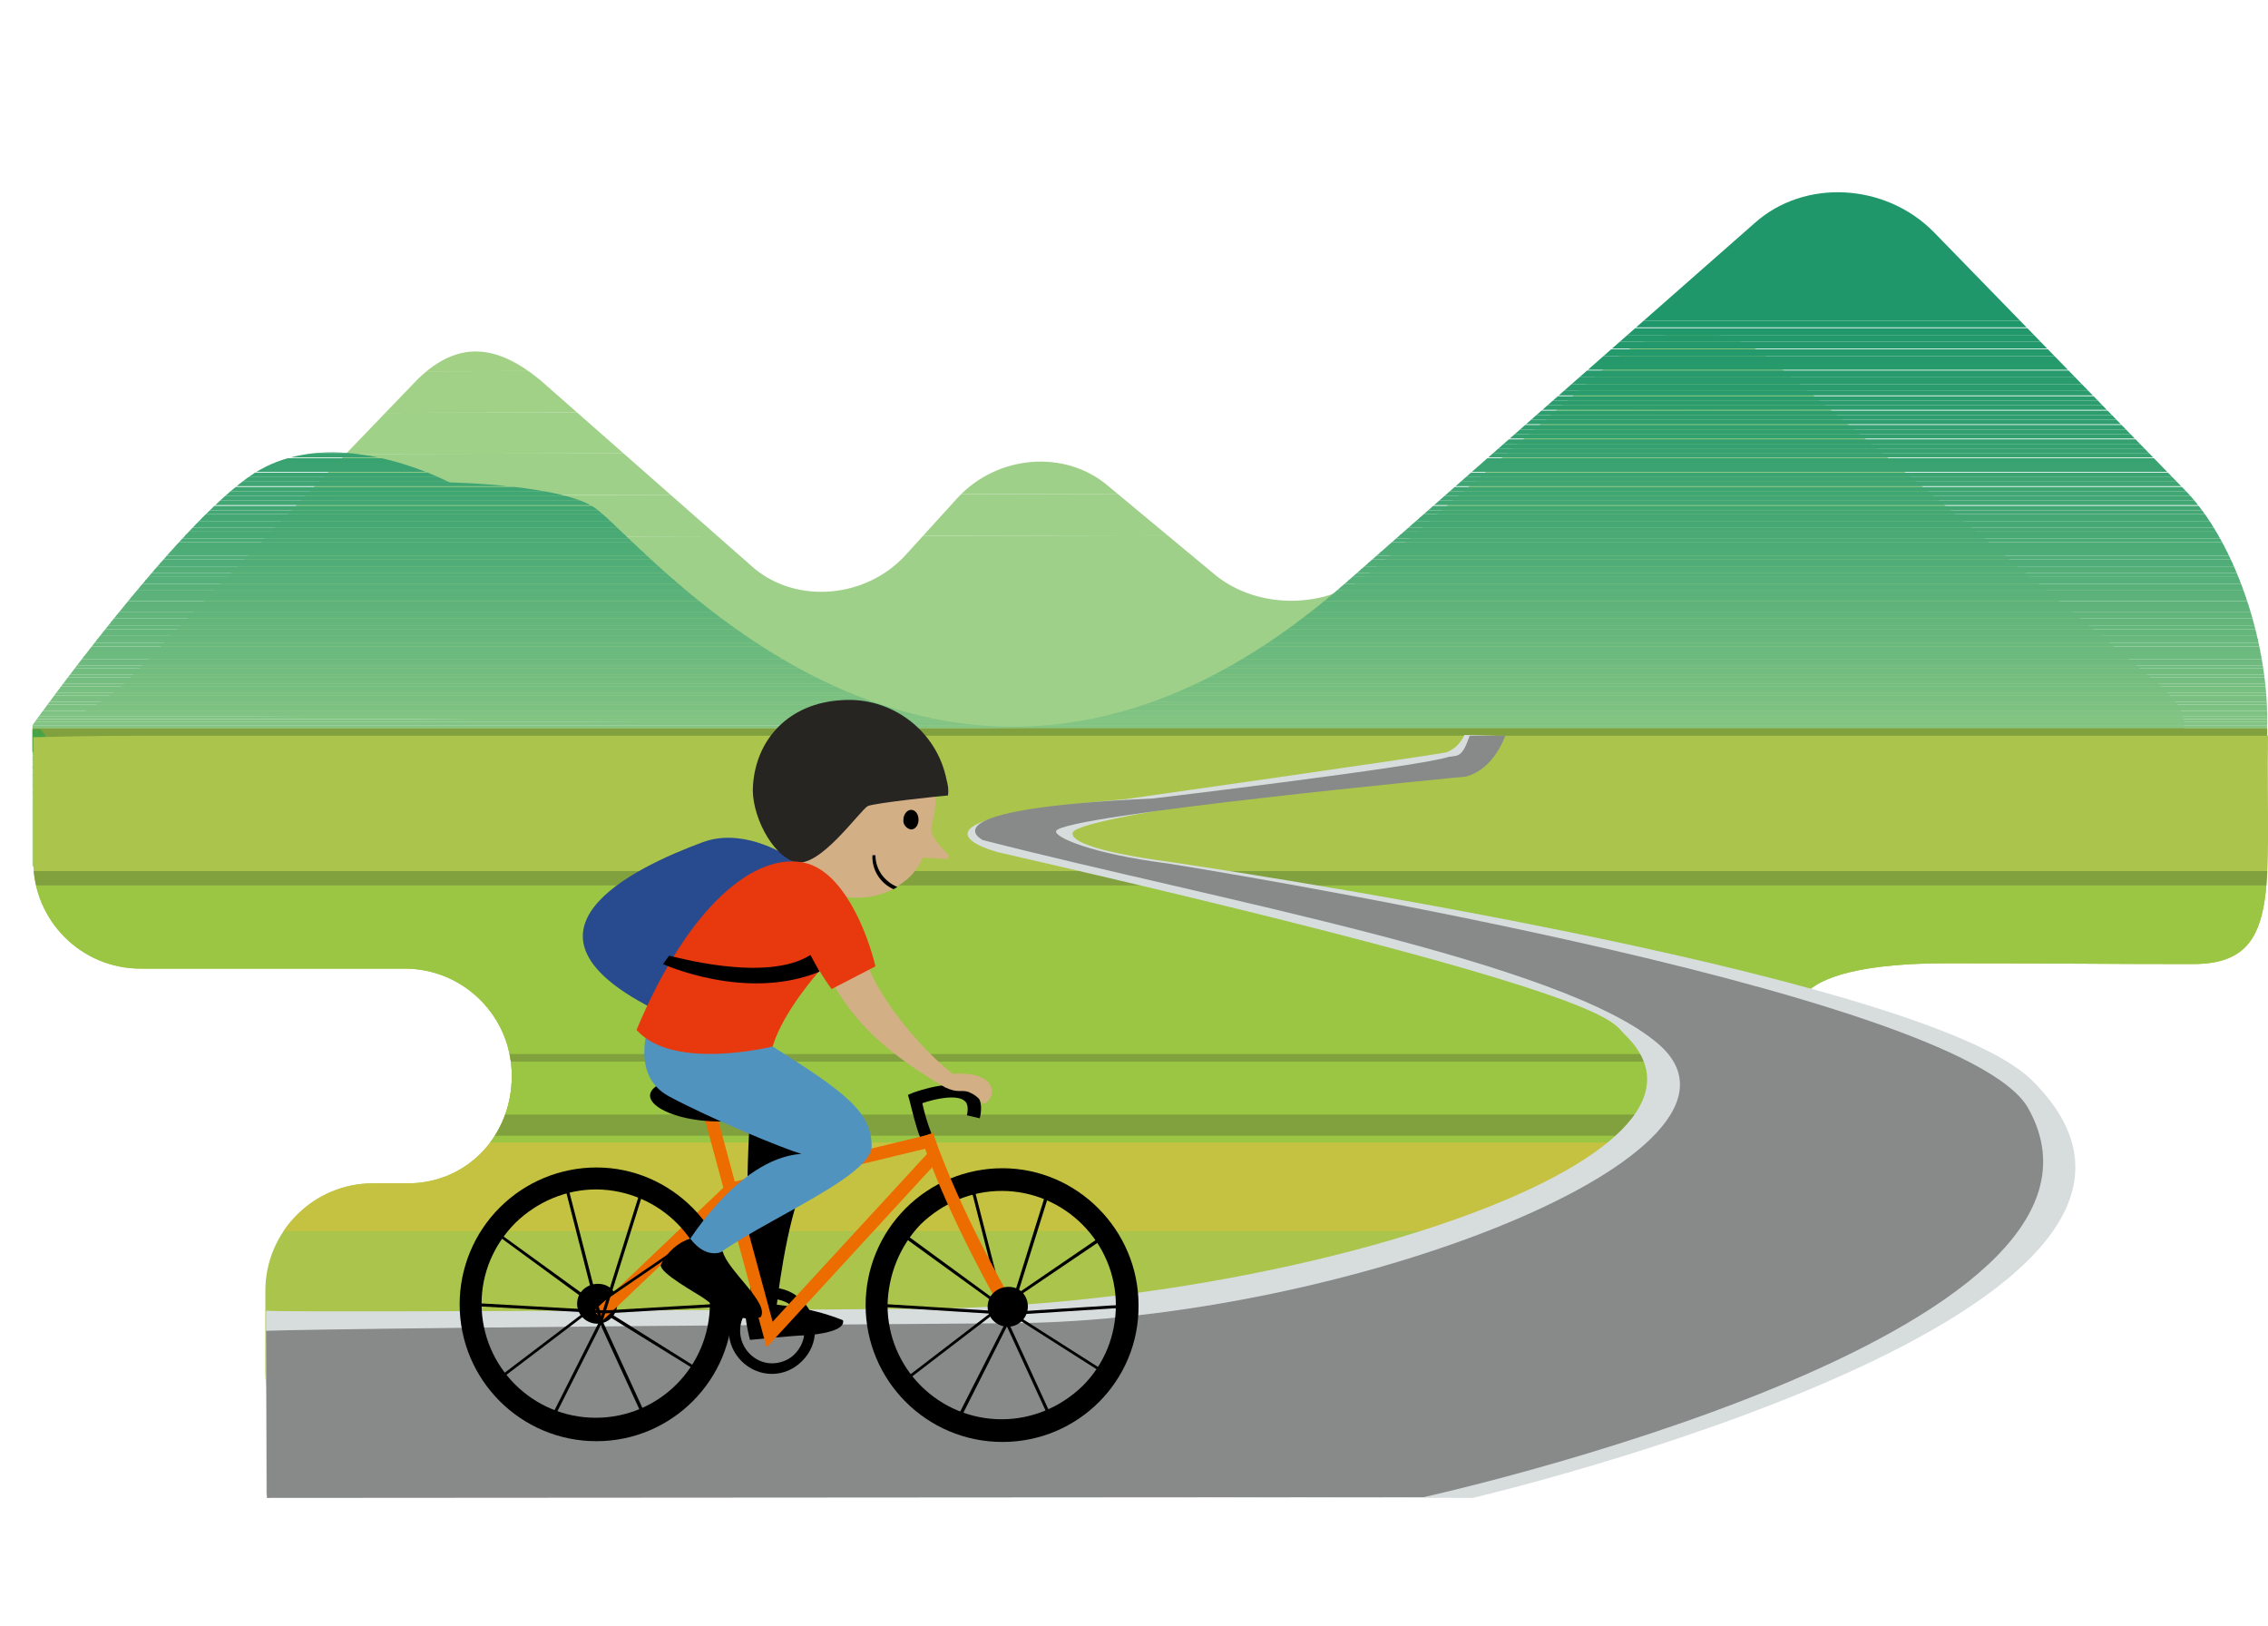 <?xml version="1.0" encoding="utf-8"?>
<!-- Generator: Adobe Illustrator 27.0.0, SVG Export Plug-In . SVG Version: 6.00 Build 0)  -->
<svg version="1.1" id="東北角" xmlns="http://www.w3.org/2000/svg" xmlns:xlink="http://www.w3.org/1999/xlink" x="0px" y="0px"
	 viewBox="0 0 300 215" style="enable-background:new 0 0 300 215;" xml:space="preserve">
<style type="text/css">
	.st0{clip-path:url(#SVGID_00000093162472255778588660000013577380059725925533_);}
	.st1{clip-path:url(#SVGID_00000022545846285286087830000000876335944256434855_);fill:#9ED08A;}
	.st2{clip-path:url(#SVGID_00000022545846285286087830000000876335944256434855_);fill:#9FD089;}
	.st3{clip-path:url(#SVGID_00000022545846285286087830000000876335944256434855_);fill:#A0D188;}
	.st4{clip-path:url(#SVGID_00000022545846285286087830000000876335944256434855_);fill:#A1D187;}
	.st5{clip-path:url(#SVGID_00000022545846285286087830000000876335944256434855_);fill:#A2D186;}
	.st6{clip-path:url(#SVGID_00000022545846285286087830000000876335944256434855_);fill:#A3D186;}
	.st7{clip-path:url(#SVGID_00000036939327236143506160000016657156873272097932_);fill:#9ED08A;}
	.st8{clip-path:url(#SVGID_00000036939327236143506160000016657156873272097932_);fill:#9DD08A;}
	.st9{clip-path:url(#SVGID_00000036939327236143506160000016657156873272097932_);fill:#9CCF8A;}
	.st10{clip-path:url(#SVGID_00000036939327236143506160000016657156873272097932_);fill:#9BCF89;}
	.st11{clip-path:url(#SVGID_00000036939327236143506160000016657156873272097932_);fill:#9ACE89;}
	.st12{clip-path:url(#SVGID_00000036939327236143506160000016657156873272097932_);fill:#99CE89;}
	.st13{clip-path:url(#SVGID_00000036939327236143506160000016657156873272097932_);fill:#98CD89;}
	.st14{clip-path:url(#SVGID_00000036939327236143506160000016657156873272097932_);fill:#97CD88;}
	.st15{clip-path:url(#SVGID_00000036939327236143506160000016657156873272097932_);fill:#96CC88;}
	.st16{clip-path:url(#SVGID_00000036939327236143506160000016657156873272097932_);fill:#95CC88;}
	.st17{clip-path:url(#SVGID_00000036939327236143506160000016657156873272097932_);fill:#94CB88;}
	.st18{clip-path:url(#SVGID_00000036939327236143506160000016657156873272097932_);fill:#93CB87;}
	.st19{clip-path:url(#SVGID_00000036939327236143506160000016657156873272097932_);fill:#92CB87;}
	.st20{clip-path:url(#SVGID_00000036939327236143506160000016657156873272097932_);fill:#91CA87;}
	.st21{clip-path:url(#SVGID_00000036939327236143506160000016657156873272097932_);fill:#90CA87;}
	.st22{clip-path:url(#SVGID_00000036939327236143506160000016657156873272097932_);fill:#8FC986;}
	.st23{clip-path:url(#SVGID_00000036939327236143506160000016657156873272097932_);fill:#8EC986;}
	.st24{clip-path:url(#SVGID_00000036939327236143506160000016657156873272097932_);fill:#8DC886;}
	.st25{clip-path:url(#SVGID_00000036939327236143506160000016657156873272097932_);fill:#8CC886;}
	.st26{clip-path:url(#SVGID_00000036939327236143506160000016657156873272097932_);fill:#8BC785;}
	.st27{clip-path:url(#SVGID_00000036939327236143506160000016657156873272097932_);fill:#8AC785;}
	.st28{clip-path:url(#SVGID_00000036939327236143506160000016657156873272097932_);fill:#89C685;}
	.st29{clip-path:url(#SVGID_00000036939327236143506160000016657156873272097932_);fill:#88C685;}
	.st30{clip-path:url(#SVGID_00000036939327236143506160000016657156873272097932_);fill:#87C584;}
	.st31{clip-path:url(#SVGID_00000036939327236143506160000016657156873272097932_);fill:#86C584;}
	.st32{clip-path:url(#SVGID_00000036939327236143506160000016657156873272097932_);fill:#84C584;}
	.st33{clip-path:url(#SVGID_00000036939327236143506160000016657156873272097932_);fill:#83C484;}
	.st34{clip-path:url(#SVGID_00000036939327236143506160000016657156873272097932_);fill:#82C483;}
	.st35{clip-path:url(#SVGID_00000036939327236143506160000016657156873272097932_);fill:#81C383;}
	.st36{clip-path:url(#SVGID_00000036939327236143506160000016657156873272097932_);fill:#80C383;}
	.st37{clip-path:url(#SVGID_00000036939327236143506160000016657156873272097932_);fill:#7FC283;}
	.st38{clip-path:url(#SVGID_00000036939327236143506160000016657156873272097932_);fill:#7EC282;}
	.st39{clip-path:url(#SVGID_00000036939327236143506160000016657156873272097932_);fill:#7DC182;}
	.st40{clip-path:url(#SVGID_00000036939327236143506160000016657156873272097932_);fill:#7CC182;}
	.st41{clip-path:url(#SVGID_00000036939327236143506160000016657156873272097932_);fill:#7BC082;}
	.st42{clip-path:url(#SVGID_00000036939327236143506160000016657156873272097932_);fill:#7AC081;}
	.st43{clip-path:url(#SVGID_00000036939327236143506160000016657156873272097932_);fill:#79C081;}
	.st44{clip-path:url(#SVGID_00000036939327236143506160000016657156873272097932_);fill:#78BF81;}
	.st45{clip-path:url(#SVGID_00000036939327236143506160000016657156873272097932_);fill:#77BF81;}
	.st46{clip-path:url(#SVGID_00000036939327236143506160000016657156873272097932_);fill:#76BE80;}
	.st47{clip-path:url(#SVGID_00000036939327236143506160000016657156873272097932_);fill:#75BE80;}
	.st48{clip-path:url(#SVGID_00000036939327236143506160000016657156873272097932_);fill:#74BD80;}
	.st49{clip-path:url(#SVGID_00000036939327236143506160000016657156873272097932_);fill:#73BD80;}
	.st50{clip-path:url(#SVGID_00000036939327236143506160000016657156873272097932_);fill:#72BC7F;}
	.st51{clip-path:url(#SVGID_00000036939327236143506160000016657156873272097932_);fill:#71BC7F;}
	.st52{clip-path:url(#SVGID_00000036939327236143506160000016657156873272097932_);fill:#70BB7F;}
	.st53{clip-path:url(#SVGID_00000036939327236143506160000016657156873272097932_);fill:#6FBB7F;}
	.st54{clip-path:url(#SVGID_00000036939327236143506160000016657156873272097932_);fill:#6EBA7E;}
	.st55{clip-path:url(#SVGID_00000036939327236143506160000016657156873272097932_);fill:#6DBA7E;}
	.st56{clip-path:url(#SVGID_00000036939327236143506160000016657156873272097932_);fill:#6CBA7E;}
	.st57{clip-path:url(#SVGID_00000036939327236143506160000016657156873272097932_);fill:#6BB97E;}
	.st58{clip-path:url(#SVGID_00000036939327236143506160000016657156873272097932_);fill:#6AB97D;}
	.st59{clip-path:url(#SVGID_00000036939327236143506160000016657156873272097932_);fill:#69B87D;}
	.st60{clip-path:url(#SVGID_00000036939327236143506160000016657156873272097932_);fill:#68B87D;}
	.st61{clip-path:url(#SVGID_00000036939327236143506160000016657156873272097932_);fill:#67B77D;}
	.st62{clip-path:url(#SVGID_00000036939327236143506160000016657156873272097932_);fill:#66B77C;}
	.st63{clip-path:url(#SVGID_00000036939327236143506160000016657156873272097932_);fill:#65B67C;}
	.st64{clip-path:url(#SVGID_00000036939327236143506160000016657156873272097932_);fill:#64B67C;}
	.st65{clip-path:url(#SVGID_00000036939327236143506160000016657156873272097932_);fill:#63B57C;}
	.st66{clip-path:url(#SVGID_00000036939327236143506160000016657156873272097932_);fill:#62B57B;}
	.st67{clip-path:url(#SVGID_00000036939327236143506160000016657156873272097932_);fill:#61B47B;}
	.st68{clip-path:url(#SVGID_00000036939327236143506160000016657156873272097932_);fill:#60B47B;}
	.st69{clip-path:url(#SVGID_00000036939327236143506160000016657156873272097932_);fill:#5FB47B;}
	.st70{clip-path:url(#SVGID_00000036939327236143506160000016657156873272097932_);fill:#5EB37A;}
	.st71{clip-path:url(#SVGID_00000036939327236143506160000016657156873272097932_);fill:#5DB37A;}
	.st72{clip-path:url(#SVGID_00000036939327236143506160000016657156873272097932_);fill:#5CB27A;}
	.st73{clip-path:url(#SVGID_00000036939327236143506160000016657156873272097932_);fill:#5BB27A;}
	.st74{clip-path:url(#SVGID_00000036939327236143506160000016657156873272097932_);fill:#5AB179;}
	.st75{clip-path:url(#SVGID_00000036939327236143506160000016657156873272097932_);fill:#59B179;}
	.st76{clip-path:url(#SVGID_00000036939327236143506160000016657156873272097932_);fill:#57B079;}
	.st77{clip-path:url(#SVGID_00000036939327236143506160000016657156873272097932_);fill:#56B079;}
	.st78{clip-path:url(#SVGID_00000036939327236143506160000016657156873272097932_);fill:#55AF78;}
	.st79{clip-path:url(#SVGID_00000036939327236143506160000016657156873272097932_);fill:#54AF78;}
	.st80{clip-path:url(#SVGID_00000036939327236143506160000016657156873272097932_);fill:#53AE78;}
	.st81{clip-path:url(#SVGID_00000036939327236143506160000016657156873272097932_);fill:#52AE78;}
	.st82{clip-path:url(#SVGID_00000036939327236143506160000016657156873272097932_);fill:#51AD77;}
	.st83{clip-path:url(#SVGID_00000036939327236143506160000016657156873272097932_);fill:#50AD77;}
	.st84{clip-path:url(#SVGID_00000036939327236143506160000016657156873272097932_);fill:#4FAD77;}
	.st85{clip-path:url(#SVGID_00000036939327236143506160000016657156873272097932_);fill:#4EAC77;}
	.st86{clip-path:url(#SVGID_00000036939327236143506160000016657156873272097932_);fill:#4DAC76;}
	.st87{clip-path:url(#SVGID_00000036939327236143506160000016657156873272097932_);fill:#4CAB76;}
	.st88{clip-path:url(#SVGID_00000036939327236143506160000016657156873272097932_);fill:#4BAB76;}
	.st89{clip-path:url(#SVGID_00000036939327236143506160000016657156873272097932_);fill:#4AAA76;}
	.st90{clip-path:url(#SVGID_00000036939327236143506160000016657156873272097932_);fill:#49AA75;}
	.st91{clip-path:url(#SVGID_00000036939327236143506160000016657156873272097932_);fill:#48A975;}
	.st92{clip-path:url(#SVGID_00000036939327236143506160000016657156873272097932_);fill:#47A975;}
	.st93{clip-path:url(#SVGID_00000036939327236143506160000016657156873272097932_);fill:#46A875;}
	.st94{clip-path:url(#SVGID_00000036939327236143506160000016657156873272097932_);fill:#45A874;}
	.st95{clip-path:url(#SVGID_00000036939327236143506160000016657156873272097932_);fill:#44A774;}
	.st96{clip-path:url(#SVGID_00000036939327236143506160000016657156873272097932_);fill:#43A774;}
	.st97{clip-path:url(#SVGID_00000036939327236143506160000016657156873272097932_);fill:#42A774;}
	.st98{clip-path:url(#SVGID_00000036939327236143506160000016657156873272097932_);fill:#41A673;}
	.st99{clip-path:url(#SVGID_00000036939327236143506160000016657156873272097932_);fill:#40A673;}
	.st100{clip-path:url(#SVGID_00000036939327236143506160000016657156873272097932_);fill:#3FA573;}
	.st101{clip-path:url(#SVGID_00000036939327236143506160000016657156873272097932_);fill:#3EA573;}
	.st102{clip-path:url(#SVGID_00000036939327236143506160000016657156873272097932_);fill:#3DA472;}
	.st103{clip-path:url(#SVGID_00000036939327236143506160000016657156873272097932_);fill:#3CA472;}
	.st104{clip-path:url(#SVGID_00000036939327236143506160000016657156873272097932_);fill:#3BA372;}
	.st105{clip-path:url(#SVGID_00000036939327236143506160000016657156873272097932_);fill:#3AA371;}
	.st106{clip-path:url(#SVGID_00000036939327236143506160000016657156873272097932_);fill:#39A271;}
	.st107{clip-path:url(#SVGID_00000036939327236143506160000016657156873272097932_);fill:#38A271;}
	.st108{clip-path:url(#SVGID_00000036939327236143506160000016657156873272097932_);fill:#37A171;}
	.st109{clip-path:url(#SVGID_00000036939327236143506160000016657156873272097932_);fill:#35A170;}
	.st110{clip-path:url(#SVGID_00000036939327236143506160000016657156873272097932_);fill:#34A070;}
	.st111{clip-path:url(#SVGID_00000036939327236143506160000016657156873272097932_);fill:#33A070;}
	.st112{clip-path:url(#SVGID_00000036939327236143506160000016657156873272097932_);fill:#329F6F;}
	.st113{clip-path:url(#SVGID_00000036939327236143506160000016657156873272097932_);fill:#319F6F;}
	.st114{clip-path:url(#SVGID_00000036939327236143506160000016657156873272097932_);fill:#309E6F;}
	.st115{clip-path:url(#SVGID_00000036939327236143506160000016657156873272097932_);fill:#2F9E6E;}
	.st116{clip-path:url(#SVGID_00000036939327236143506160000016657156873272097932_);fill:#2E9D6E;}
	.st117{clip-path:url(#SVGID_00000036939327236143506160000016657156873272097932_);fill:#2D9D6E;}
	.st118{clip-path:url(#SVGID_00000036939327236143506160000016657156873272097932_);fill:#2C9C6E;}
	.st119{clip-path:url(#SVGID_00000036939327236143506160000016657156873272097932_);fill:#2B9C6D;}
	.st120{clip-path:url(#SVGID_00000036939327236143506160000016657156873272097932_);fill:#2A9B6D;}
	.st121{clip-path:url(#SVGID_00000036939327236143506160000016657156873272097932_);fill:#299B6D;}
	.st122{clip-path:url(#SVGID_00000036939327236143506160000016657156873272097932_);fill:#289A6D;}
	.st123{clip-path:url(#SVGID_00000036939327236143506160000016657156873272097932_);fill:#279A6C;}
	.st124{clip-path:url(#SVGID_00000036939327236143506160000016657156873272097932_);fill:#26996C;}
	.st125{clip-path:url(#SVGID_00000036939327236143506160000016657156873272097932_);fill:#24996C;}
	.st126{clip-path:url(#SVGID_00000036939327236143506160000016657156873272097932_);fill:#23986C;}
	.st127{clip-path:url(#SVGID_00000036939327236143506160000016657156873272097932_);fill:#22986B;}
	.st128{clip-path:url(#SVGID_00000036939327236143506160000016657156873272097932_);fill:#21976B;}
	.st129{clip-path:url(#SVGID_00000036939327236143506160000016657156873272097932_);fill:#20976B;}
	.st130{fill:#81A03E;}
	.st131{fill:none;}
	.st132{clip-path:url(#SVGID_00000153669869383401471020000004378932594802087820_);fill:#17874C;}
	.st133{clip-path:url(#SVGID_00000153669869383401471020000004378932594802087820_);fill:#18874C;}
	.st134{clip-path:url(#SVGID_00000153669869383401471020000004378932594802087820_);fill:#19884C;}
	.st135{clip-path:url(#SVGID_00000153669869383401471020000004378932594802087820_);fill:#1A894B;}
	.st136{clip-path:url(#SVGID_00000153669869383401471020000004378932594802087820_);fill:#1B894B;}
	.st137{clip-path:url(#SVGID_00000153669869383401471020000004378932594802087820_);fill:#1C8A4B;}
	.st138{clip-path:url(#SVGID_00000153669869383401471020000004378932594802087820_);fill:#1D8A4B;}
	.st139{clip-path:url(#SVGID_00000153669869383401471020000004378932594802087820_);fill:#1E8B4B;}
	.st140{clip-path:url(#SVGID_00000153669869383401471020000004378932594802087820_);fill:#1F8C4B;}
	.st141{clip-path:url(#SVGID_00000153669869383401471020000004378932594802087820_);fill:#208C4B;}
	.st142{clip-path:url(#SVGID_00000153669869383401471020000004378932594802087820_);fill:#218D4B;}
	.st143{clip-path:url(#SVGID_00000153669869383401471020000004378932594802087820_);fill:#228D4B;}
	.st144{clip-path:url(#SVGID_00000153669869383401471020000004378932594802087820_);fill:#238E4B;}
	.st145{clip-path:url(#SVGID_00000153669869383401471020000004378932594802087820_);fill:#248F4A;}
	.st146{clip-path:url(#SVGID_00000153669869383401471020000004378932594802087820_);fill:#258F4A;}
	.st147{clip-path:url(#SVGID_00000153669869383401471020000004378932594802087820_);fill:#26904A;}
	.st148{clip-path:url(#SVGID_00000153669869383401471020000004378932594802087820_);fill:#27904A;}
	.st149{clip-path:url(#SVGID_00000153669869383401471020000004378932594802087820_);fill:#28914A;}
	.st150{clip-path:url(#SVGID_00000153669869383401471020000004378932594802087820_);fill:#29914A;}
	.st151{clip-path:url(#SVGID_00000153669869383401471020000004378932594802087820_);fill:#2A924A;}
	.st152{clip-path:url(#SVGID_00000153669869383401471020000004378932594802087820_);fill:#2B934A;}
	.st153{clip-path:url(#SVGID_00000153669869383401471020000004378932594802087820_);fill:#2C934A;}
	.st154{clip-path:url(#SVGID_00000153669869383401471020000004378932594802087820_);fill:#2D944A;}
	.st155{clip-path:url(#SVGID_00000153669869383401471020000004378932594802087820_);fill:#2E9449;}
	.st156{clip-path:url(#SVGID_00000153669869383401471020000004378932594802087820_);fill:#2F9549;}
	.st157{clip-path:url(#SVGID_00000153669869383401471020000004378932594802087820_);fill:#309649;}
	.st158{clip-path:url(#SVGID_00000153669869383401471020000004378932594802087820_);fill:#319649;}
	.st159{clip-path:url(#SVGID_00000153669869383401471020000004378932594802087820_);fill:#329749;}
	.st160{clip-path:url(#SVGID_00000153669869383401471020000004378932594802087820_);fill:#339749;}
	.st161{clip-path:url(#SVGID_00000153669869383401471020000004378932594802087820_);fill:#349849;}
	.st162{clip-path:url(#SVGID_00000153669869383401471020000004378932594802087820_);fill:#359949;}
	.st163{clip-path:url(#SVGID_00000153669869383401471020000004378932594802087820_);fill:#369949;}
	.st164{clip-path:url(#SVGID_00000153669869383401471020000004378932594802087820_);fill:#379A49;}
	.st165{clip-path:url(#SVGID_00000153669869383401471020000004378932594802087820_);fill:#389A48;}
	.st166{clip-path:url(#SVGID_00000153669869383401471020000004378932594802087820_);fill:#399B48;}
	.st167{clip-path:url(#SVGID_00000153669869383401471020000004378932594802087820_);fill:#3A9C48;}
	.st168{clip-path:url(#SVGID_00000153669869383401471020000004378932594802087820_);fill:#3B9C48;}
	.st169{clip-path:url(#SVGID_00000153669869383401471020000004378932594802087820_);fill:#3C9D48;}
	.st170{clip-path:url(#SVGID_00000153669869383401471020000004378932594802087820_);fill:#3D9D48;}
	.st171{clip-path:url(#SVGID_00000153669869383401471020000004378932594802087820_);fill:#3E9E48;}
	.st172{clip-path:url(#SVGID_00000153669869383401471020000004378932594802087820_);fill:#3F9F48;}
	.st173{clip-path:url(#SVGID_00000153669869383401471020000004378932594802087820_);fill:#409F48;}
	.st174{clip-path:url(#SVGID_00000153669869383401471020000004378932594802087820_);fill:#41A048;}
	.st175{clip-path:url(#SVGID_00000153669869383401471020000004378932594802087820_);fill:#42A047;}
	.st176{clip-path:url(#SVGID_00000153669869383401471020000004378932594802087820_);fill:#43A147;}
	.st177{clip-path:url(#SVGID_00000048482970715584812650000008919088630922362283_);fill:#42A047;}
	.st178{clip-path:url(#SVGID_00000048482970715584812650000008919088630922362283_);fill:#43A147;}
	.st179{clip-path:url(#SVGID_00000048482970715584812650000008919088630922362283_);fill:#44A247;}
	.st180{clip-path:url(#SVGID_00000048482970715584812650000008919088630922362283_);fill:#45A247;}
	.st181{clip-path:url(#SVGID_00000048482970715584812650000008919088630922362283_);fill:#46A347;}
	.st182{clip-path:url(#SVGID_00000048482970715584812650000008919088630922362283_);fill:#47A347;}
	.st183{clip-path:url(#SVGID_00000048482970715584812650000008919088630922362283_);fill:#48A447;}
	.st184{clip-path:url(#SVGID_00000048482970715584812650000008919088630922362283_);fill:#49A547;}
	.st185{clip-path:url(#SVGID_00000034777672211165397820000009362585699187046834_);fill:#42A047;}
	.st186{clip-path:url(#SVGID_00000034777672211165397820000009362585699187046834_);fill:#43A147;}
	.st187{clip-path:url(#SVGID_00000034777672211165397820000009362585699187046834_);fill:#44A247;}
	.st188{clip-path:url(#SVGID_00000034777672211165397820000009362585699187046834_);fill:#45A247;}
	.st189{clip-path:url(#SVGID_00000034777672211165397820000009362585699187046834_);fill:#46A347;}
	.st190{clip-path:url(#SVGID_00000034777672211165397820000009362585699187046834_);fill:#47A347;}
	.st191{clip-path:url(#SVGID_00000034777672211165397820000009362585699187046834_);fill:#48A447;}
	.st192{clip-path:url(#SVGID_00000034777672211165397820000009362585699187046834_);fill:#49A547;}
	.st193{clip-path:url(#SVGID_00000088098982095092811170000013316800452989553319_);fill:#42A047;}
	.st194{clip-path:url(#SVGID_00000088098982095092811170000013316800452989553319_);fill:#43A147;}
	.st195{clip-path:url(#SVGID_00000088098982095092811170000013316800452989553319_);fill:#44A247;}
	.st196{clip-path:url(#SVGID_00000088098982095092811170000013316800452989553319_);fill:#45A247;}
	.st197{clip-path:url(#SVGID_00000088098982095092811170000013316800452989553319_);fill:#46A347;}
	.st198{clip-path:url(#SVGID_00000088098982095092811170000013316800452989553319_);fill:#47A347;}
	.st199{clip-path:url(#SVGID_00000088098982095092811170000013316800452989553319_);fill:#48A447;}
	.st200{clip-path:url(#SVGID_00000088098982095092811170000013316800452989553319_);fill:#49A547;}
	.st201{clip-path:url(#SVGID_00000178193213680842602850000010293399287799965571_);fill:#4CA646;}
	.st202{clip-path:url(#SVGID_00000178193213680842602850000010293399287799965571_);fill:#4BA647;}
	.st203{clip-path:url(#SVGID_00000178193213680842602850000010293399287799965571_);fill:#4AA547;}
	.st204{clip-path:url(#SVGID_00000178193213680842602850000010293399287799965571_);fill:#49A547;}
	.st205{clip-path:url(#SVGID_00000178193213680842602850000010293399287799965571_);fill:#48A447;}
	.st206{clip-path:url(#SVGID_00000178193213680842602850000010293399287799965571_);fill:#47A347;}
	.st207{clip-path:url(#SVGID_00000178193213680842602850000010293399287799965571_);fill:#46A347;}
	.st208{clip-path:url(#SVGID_00000178193213680842602850000010293399287799965571_);fill:#45A247;}
	.st209{clip-path:url(#SVGID_00000178193213680842602850000010293399287799965571_);fill:#44A247;}
	.st210{clip-path:url(#SVGID_00000178193213680842602850000010293399287799965571_);fill:#43A147;}
	.st211{clip-path:url(#SVGID_00000178193213680842602850000010293399287799965571_);fill:#42A047;}
	.st212{clip-path:url(#SVGID_00000178193213680842602850000010293399287799965571_);fill:#41A048;}
	.st213{clip-path:url(#SVGID_00000178193213680842602850000010293399287799965571_);fill:#409F48;}
	.st214{clip-path:url(#SVGID_00000178193213680842602850000010293399287799965571_);fill:#3F9F48;}
	.st215{clip-path:url(#SVGID_00000178193213680842602850000010293399287799965571_);fill:#3E9E48;}
	.st216{clip-path:url(#SVGID_00000178193213680842602850000010293399287799965571_);fill:#3D9D48;}
	.st217{clip-path:url(#SVGID_00000178193213680842602850000010293399287799965571_);fill:#3C9D48;}
	.st218{clip-path:url(#SVGID_00000178193213680842602850000010293399287799965571_);fill:#3B9C48;}
	.st219{clip-path:url(#SVGID_00000178193213680842602850000010293399287799965571_);fill:#3A9C48;}
	.st220{clip-path:url(#SVGID_00000178193213680842602850000010293399287799965571_);fill:#399B48;}
	.st221{clip-path:url(#SVGID_00000178193213680842602850000010293399287799965571_);fill:#389A48;}
	.st222{clip-path:url(#SVGID_00000178193213680842602850000010293399287799965571_);fill:#379A49;}
	.st223{clip-path:url(#SVGID_00000178193213680842602850000010293399287799965571_);fill:#369949;}
	.st224{clip-path:url(#SVGID_00000178193213680842602850000010293399287799965571_);fill:#359949;}
	.st225{clip-path:url(#SVGID_00000178193213680842602850000010293399287799965571_);fill:#349849;}
	.st226{clip-path:url(#SVGID_00000178193213680842602850000010293399287799965571_);fill:#339749;}
	.st227{clip-path:url(#SVGID_00000178193213680842602850000010293399287799965571_);fill:#329749;}
	.st228{clip-path:url(#SVGID_00000178193213680842602850000010293399287799965571_);fill:#319649;}
	.st229{clip-path:url(#SVGID_00000178193213680842602850000010293399287799965571_);fill:#309649;}
	.st230{clip-path:url(#SVGID_00000178193213680842602850000010293399287799965571_);fill:#2F9549;}
	.st231{clip-path:url(#SVGID_00000178193213680842602850000010293399287799965571_);fill:#2E9449;}
	.st232{clip-path:url(#SVGID_00000178193213680842602850000010293399287799965571_);fill:#2D944A;}
	.st233{clip-path:url(#SVGID_00000178193213680842602850000010293399287799965571_);fill:#2C934A;}
	.st234{clip-path:url(#SVGID_00000178193213680842602850000010293399287799965571_);fill:#2B934A;}
	.st235{clip-path:url(#SVGID_00000178193213680842602850000010293399287799965571_);fill:#2A924A;}
	.st236{clip-path:url(#SVGID_00000178193213680842602850000010293399287799965571_);fill:#29914A;}
	.st237{clip-path:url(#SVGID_00000178193213680842602850000010293399287799965571_);fill:#28914A;}
	.st238{clip-path:url(#SVGID_00000178193213680842602850000010293399287799965571_);fill:#27904A;}
	.st239{clip-path:url(#SVGID_00000178193213680842602850000010293399287799965571_);fill:#26904A;}
	.st240{clip-path:url(#SVGID_00000178193213680842602850000010293399287799965571_);fill:#258F4A;}
	.st241{clip-path:url(#SVGID_00000178193213680842602850000010293399287799965571_);fill:#248F4A;}
	.st242{clip-path:url(#SVGID_00000178193213680842602850000010293399287799965571_);fill:#238E4B;}
	.st243{clip-path:url(#SVGID_00000178193213680842602850000010293399287799965571_);fill:#228D4B;}
	.st244{clip-path:url(#SVGID_00000178193213680842602850000010293399287799965571_);fill:#218D4B;}
	.st245{clip-path:url(#SVGID_00000178193213680842602850000010293399287799965571_);fill:#208C4B;}
	.st246{clip-path:url(#SVGID_00000178193213680842602850000010293399287799965571_);fill:#1F8C4B;}
	.st247{clip-path:url(#SVGID_00000178193213680842602850000010293399287799965571_);fill:#1E8B4B;}
	.st248{clip-path:url(#SVGID_00000178193213680842602850000010293399287799965571_);fill:#1D8A4B;}
	.st249{clip-path:url(#SVGID_00000178193213680842602850000010293399287799965571_);fill:#1C8A4B;}
	.st250{clip-path:url(#SVGID_00000178193213680842602850000010293399287799965571_);fill:#1B894B;}
	.st251{clip-path:url(#SVGID_00000178193213680842602850000010293399287799965571_);fill:#1A894B;}
	.st252{clip-path:url(#SVGID_00000178193213680842602850000010293399287799965571_);fill:#19884C;}
	.st253{clip-path:url(#SVGID_00000178193213680842602850000010293399287799965571_);fill:#18874C;}
	.st254{clip-path:url(#SVGID_00000178193213680842602850000010293399287799965571_);fill:#17874C;}
	.st255{clip-path:url(#SVGID_00000178193213680842602850000010293399287799965571_);fill:#16864C;}
	.st256{clip-path:url(#SVGID_00000178193213680842602850000010293399287799965571_);fill:#15864C;}
	.st257{clip-path:url(#SVGID_00000178193213680842602850000010293399287799965571_);fill:#14854C;}
	.st258{clip-path:url(#SVGID_00000134938374414693200500000012628757605328859065_);fill:#91C784;}
	.st259{clip-path:url(#SVGID_00000134938374414693200500000012628757605328859065_);fill:#8FC683;}
	.st260{clip-path:url(#SVGID_00000134938374414693200500000012628757605328859065_);fill:#8EC683;}
	.st261{clip-path:url(#SVGID_00000134938374414693200500000012628757605328859065_);fill:#8DC582;}
	.st262{clip-path:url(#SVGID_00000134938374414693200500000012628757605328859065_);fill:#8CC482;}
	.st263{clip-path:url(#SVGID_00000134938374414693200500000012628757605328859065_);fill:#8BC481;}
	.st264{clip-path:url(#SVGID_00000134938374414693200500000012628757605328859065_);fill:#8AC381;}
	.st265{clip-path:url(#SVGID_00000134938374414693200500000012628757605328859065_);fill:#89C280;}
	.st266{clip-path:url(#SVGID_00000134938374414693200500000012628757605328859065_);fill:#88C180;}
	.st267{clip-path:url(#SVGID_00000134938374414693200500000012628757605328859065_);fill:#87C17F;}
	.st268{clip-path:url(#SVGID_00000134938374414693200500000012628757605328859065_);fill:#86C07F;}
	.st269{clip-path:url(#SVGID_00000134938374414693200500000012628757605328859065_);fill:#85BF7E;}
	.st270{clip-path:url(#SVGID_00000134938374414693200500000012628757605328859065_);fill:#84BF7E;}
	.st271{clip-path:url(#SVGID_00000134938374414693200500000012628757605328859065_);fill:#83BE7D;}
	.st272{clip-path:url(#SVGID_00000134938374414693200500000012628757605328859065_);fill:#82BD7D;}
	.st273{clip-path:url(#SVGID_00000134938374414693200500000012628757605328859065_);fill:#81BD7C;}
	.st274{clip-path:url(#SVGID_00000134938374414693200500000012628757605328859065_);fill:#80BC7C;}
	.st275{clip-path:url(#SVGID_00000134938374414693200500000012628757605328859065_);fill:#7FBB7B;}
	.st276{clip-path:url(#SVGID_00000134938374414693200500000012628757605328859065_);fill:#7EBA7B;}
	.st277{clip-path:url(#SVGID_00000134938374414693200500000012628757605328859065_);fill:#7DBA7A;}
	.st278{clip-path:url(#SVGID_00000134938374414693200500000012628757605328859065_);fill:#7CB97A;}
	.st279{clip-path:url(#SVGID_00000134938374414693200500000012628757605328859065_);fill:#7BB879;}
	.st280{clip-path:url(#SVGID_00000134938374414693200500000012628757605328859065_);fill:#7AB779;}
	.st281{clip-path:url(#SVGID_00000134938374414693200500000012628757605328859065_);fill:#79B778;}
	.st282{clip-path:url(#SVGID_00000134938374414693200500000012628757605328859065_);fill:#78B678;}
	.st283{clip-path:url(#SVGID_00000134938374414693200500000012628757605328859065_);fill:#77B577;}
	.st284{clip-path:url(#SVGID_00000134938374414693200500000012628757605328859065_);fill:#75B477;}
	.st285{clip-path:url(#SVGID_00000134938374414693200500000012628757605328859065_);fill:#74B476;}
	.st286{clip-path:url(#SVGID_00000134938374414693200500000012628757605328859065_);fill:#73B376;}
	.st287{clip-path:url(#SVGID_00000134938374414693200500000012628757605328859065_);fill:#72B275;}
	.st288{clip-path:url(#SVGID_00000134938374414693200500000012628757605328859065_);fill:#71B175;}
	.st289{clip-path:url(#SVGID_00000134938374414693200500000012628757605328859065_);fill:#70B174;}
	.st290{clip-path:url(#SVGID_00000134938374414693200500000012628757605328859065_);fill:#6FB074;}
	.st291{clip-path:url(#SVGID_00000134938374414693200500000012628757605328859065_);fill:#6EAF73;}
	.st292{clip-path:url(#SVGID_00000134938374414693200500000012628757605328859065_);fill:#6DAE73;}
	.st293{clip-path:url(#SVGID_00000134938374414693200500000012628757605328859065_);fill:#6CAE72;}
	.st294{clip-path:url(#SVGID_00000134938374414693200500000012628757605328859065_);fill:#6BAD72;}
	.st295{clip-path:url(#SVGID_00000134938374414693200500000012628757605328859065_);fill:#6AAC71;}
	.st296{clip-path:url(#SVGID_00000134938374414693200500000012628757605328859065_);fill:#69AB70;}
	.st297{clip-path:url(#SVGID_00000134938374414693200500000012628757605328859065_);fill:#68AB70;}
	.st298{clip-path:url(#SVGID_00000134938374414693200500000012628757605328859065_);fill:#67AA6F;}
	.st299{clip-path:url(#SVGID_00000134938374414693200500000012628757605328859065_);fill:#66A96F;}
	.st300{clip-path:url(#SVGID_00000134938374414693200500000012628757605328859065_);fill:#64A96E;}
	.st301{clip-path:url(#SVGID_00000134938374414693200500000012628757605328859065_);fill:#63A86E;}
	.st302{clip-path:url(#SVGID_00000134938374414693200500000012628757605328859065_);fill:#62A76D;}
	.st303{clip-path:url(#SVGID_00000150810206030106913220000004464718042847512754_);}
	.st304{fill:#ABC44C;}
	.st305{fill:#C6C241;}
	.st306{fill:#9AC643;}
	.st307{fill:#D7DDDD;}
	.st308{fill:#888989;}
	.st309{fill:#ED6C00;}
	.st310{fill:#284A8E;}
	.st311{fill:#D3AF85;}
	.st312{fill:#262521;}
	.st313{fill:#5193BF;}
	.st314{fill:#E8380D;}
</style>
<g id="圖層_2_00000031919469376346933590000016879686127187536564_">
	<g id="圖層_1-2">
		<g>
			<defs>
				<rect id="SVGID_1_" x="4.3" y="2.9" width="295.6" height="235.5"/>
			</defs>
			<clipPath id="SVGID_00000133504632579867137410000015814037132624966324_">
				<use xlink:href="#SVGID_1_"  style="overflow:visible;"/>
			</clipPath>
			<g style="clip-path:url(#SVGID_00000133504632579867137410000015814037132624966324_);">
				<g>
					<g>
						<defs>
							<path id="SVGID_00000152987057143985707470000007030547392629431177_" d="M14.8,94.4c-6.9-0.1-3.2,0.7,2.3-4.6l38.2-39.7
								c5.4-5.2,10.5-4.5,16.2,0.2l28.3,24.9c5.7,4.7,14.7,3.9,19.9-1.7l7-7.7c5.2-5.6,14.1-6.4,19.8-1.6l14.2,11.8
								c5.7,4.7,15,4.6,20.6-0.3l32.1-28c5.6-4.9,14.9-5,20.6-0.3l51.2,42.8c5.7,4.8,4.7,8.6-2.1,8.5L14.8,94.4z"/>
						</defs>
						<clipPath id="SVGID_00000062889916327129318180000006255248516367204743_">
							<use xlink:href="#SVGID_00000152987057143985707470000007030547392629431177_"  style="overflow:visible;"/>
						</clipPath>
						<polygon style="clip-path:url(#SVGID_00000062889916327129318180000006255248516367204743_);fill:#9ED08A;" points="7.9,71.1 
							291,70.5 291,98.9 7.9,98.9 						"/>
						<polygon style="clip-path:url(#SVGID_00000062889916327129318180000006255248516367204743_);fill:#9ED08A;" points="7.9,65.6 
							291,65 291,70.5 7.9,71.1 						"/>
						<polygon style="clip-path:url(#SVGID_00000062889916327129318180000006255248516367204743_);fill:#9FD089;" points="7.9,60.1 
							291,59.6 291,65 7.9,65.6 						"/>
						<polygon style="clip-path:url(#SVGID_00000062889916327129318180000006255248516367204743_);fill:#A0D188;" points="7.9,54.7 
							291,54.1 291,59.6 7.9,60.1 						"/>
						<polygon style="clip-path:url(#SVGID_00000062889916327129318180000006255248516367204743_);fill:#A1D187;" points="7.9,49.2 
							291,48.6 291,54.1 7.9,54.7 						"/>
						<polygon style="clip-path:url(#SVGID_00000062889916327129318180000006255248516367204743_);fill:#A2D186;" points="7.9,43.7 
							291,43.1 291,48.6 7.9,49.2 						"/>
						<polygon style="clip-path:url(#SVGID_00000062889916327129318180000006255248516367204743_);fill:#A3D186;" points="291,43.1 
							7.9,43.7 7.9,42.7 291,42.7 						"/>
					</g>
				</g>
				<g>
					<g>
						<defs>
							<path id="SVGID_00000031903361441387144190000003893318049897834937_" d="M59.5,63.8c-7.4-3.6-18.1-6.2-25.9-1.2
								C23.4,69.2,4.3,95.9,4.3,95.9c-5.5-1.2-9.3-29.4-19.8-31.6L-56,44.7c-6.6-6.1-41.4-4.1-47.7,2.8l-23,25.9
								c-6.2,6.8,2.7,26.6,2.7,32.8c0,6.2,6.4,11.2,14.2,11.2l363.2-9c7.8,0,46.4-1.6,46.5-12.8s-4.5-24.3-10.9-30.8l-33.2-34.1
								c-6.4-6.5-17.1-7.1-23.7-1.2l-54,47.5c-51.8,45.6-91.8-4-99.1-9.6C75,64.1,59.5,63.8,59.5,63.8z"/>
						</defs>
						<clipPath id="SVGID_00000070823096809483908010000005384228210518871172_">
							<use xlink:href="#SVGID_00000031903361441387144190000003893318049897834937_"  style="overflow:visible;"/>
						</clipPath>
						
							<rect x="-132.9" y="106.2" style="clip-path:url(#SVGID_00000070823096809483908010000005384228210518871172_);fill:#9ED08A;" width="433" height="16.4"/>
						
							<rect x="-132.9" y="105.8" style="clip-path:url(#SVGID_00000070823096809483908010000005384228210518871172_);fill:#9ED08A;" width="433" height="0.4"/>
						
							<rect x="-132.9" y="105.4" style="clip-path:url(#SVGID_00000070823096809483908010000005384228210518871172_);fill:#9DD08A;" width="433" height="0.4"/>
						
							<rect x="-132.9" y="105" style="clip-path:url(#SVGID_00000070823096809483908010000005384228210518871172_);fill:#9CCF8A;" width="433" height="0.4"/>
						
							<rect x="-132.9" y="104.6" style="clip-path:url(#SVGID_00000070823096809483908010000005384228210518871172_);fill:#9BCF89;" width="433" height="0.4"/>
						
							<rect x="-132.9" y="104.2" style="clip-path:url(#SVGID_00000070823096809483908010000005384228210518871172_);fill:#9ACE89;" width="433" height="0.4"/>
						
							<rect x="-132.9" y="103.8" style="clip-path:url(#SVGID_00000070823096809483908010000005384228210518871172_);fill:#99CE89;" width="433" height="0.4"/>
						
							<rect x="-132.9" y="103.4" style="clip-path:url(#SVGID_00000070823096809483908010000005384228210518871172_);fill:#98CD89;" width="433" height="0.4"/>
						
							<rect x="-132.9" y="103" style="clip-path:url(#SVGID_00000070823096809483908010000005384228210518871172_);fill:#97CD88;" width="433" height="0.4"/>
						
							<rect x="-132.9" y="102.6" style="clip-path:url(#SVGID_00000070823096809483908010000005384228210518871172_);fill:#96CC88;" width="433" height="0.4"/>
						
							<rect x="-132.9" y="102.2" style="clip-path:url(#SVGID_00000070823096809483908010000005384228210518871172_);fill:#95CC88;" width="433" height="0.4"/>
						
							<rect x="-132.9" y="101.8" style="clip-path:url(#SVGID_00000070823096809483908010000005384228210518871172_);fill:#94CB88;" width="433" height="0.4"/>
						
							<rect x="-132.9" y="101.4" style="clip-path:url(#SVGID_00000070823096809483908010000005384228210518871172_);fill:#93CB87;" width="433" height="0.4"/>
						
							<rect x="-132.9" y="101.1" style="clip-path:url(#SVGID_00000070823096809483908010000005384228210518871172_);fill:#92CB87;" width="433" height="0.4"/>
						
							<rect x="-132.9" y="100.7" style="clip-path:url(#SVGID_00000070823096809483908010000005384228210518871172_);fill:#91CA87;" width="433" height="0.4"/>
						
							<rect x="-132.9" y="100.3" style="clip-path:url(#SVGID_00000070823096809483908010000005384228210518871172_);fill:#90CA87;" width="433" height="0.4"/>
						
							<rect x="-132.9" y="99.9" style="clip-path:url(#SVGID_00000070823096809483908010000005384228210518871172_);fill:#8FC986;" width="433" height="0.4"/>
						
							<rect x="-132.9" y="99.5" style="clip-path:url(#SVGID_00000070823096809483908010000005384228210518871172_);fill:#8EC986;" width="433" height="0.4"/>
						
							<rect x="-132.9" y="99.1" style="clip-path:url(#SVGID_00000070823096809483908010000005384228210518871172_);fill:#8DC886;" width="433" height="0.4"/>
						
							<rect x="-132.9" y="98.7" style="clip-path:url(#SVGID_00000070823096809483908010000005384228210518871172_);fill:#8CC886;" width="433" height="0.4"/>
						
							<rect x="-132.9" y="98.3" style="clip-path:url(#SVGID_00000070823096809483908010000005384228210518871172_);fill:#8BC785;" width="433" height="0.4"/>
						
							<rect x="-132.9" y="97.9" style="clip-path:url(#SVGID_00000070823096809483908010000005384228210518871172_);fill:#8AC785;" width="433" height="0.4"/>
						
							<rect x="-132.9" y="97.5" style="clip-path:url(#SVGID_00000070823096809483908010000005384228210518871172_);fill:#89C685;" width="433" height="0.4"/>
						
							<rect x="-132.9" y="97.1" style="clip-path:url(#SVGID_00000070823096809483908010000005384228210518871172_);fill:#88C685;" width="433" height="0.4"/>
						
							<rect x="-132.9" y="96.7" style="clip-path:url(#SVGID_00000070823096809483908010000005384228210518871172_);fill:#87C584;" width="433" height="0.4"/>
						
							<rect x="-132.9" y="96.3" style="clip-path:url(#SVGID_00000070823096809483908010000005384228210518871172_);fill:#86C584;" width="433" height="0.4"/>
						
							<rect x="-132.9" y="95.9" style="clip-path:url(#SVGID_00000070823096809483908010000005384228210518871172_);fill:#84C584;" width="433" height="0.4"/>
						
							<rect x="-132.9" y="95.5" style="clip-path:url(#SVGID_00000070823096809483908010000005384228210518871172_);fill:#83C484;" width="433" height="0.4"/>
						
							<rect x="-132.9" y="95.1" style="clip-path:url(#SVGID_00000070823096809483908010000005384228210518871172_);fill:#82C483;" width="433" height="0.4"/>
						
							<rect x="-132.9" y="94.7" style="clip-path:url(#SVGID_00000070823096809483908010000005384228210518871172_);fill:#81C383;" width="433" height="0.4"/>
						
							<rect x="-132.9" y="94.3" style="clip-path:url(#SVGID_00000070823096809483908010000005384228210518871172_);fill:#80C383;" width="433" height="0.4"/>
						
							<rect x="-132.9" y="94" style="clip-path:url(#SVGID_00000070823096809483908010000005384228210518871172_);fill:#7FC283;" width="433" height="0.4"/>
						
							<rect x="-132.9" y="93.6" style="clip-path:url(#SVGID_00000070823096809483908010000005384228210518871172_);fill:#7EC282;" width="433" height="0.4"/>
						
							<rect x="-132.9" y="93.2" style="clip-path:url(#SVGID_00000070823096809483908010000005384228210518871172_);fill:#7DC182;" width="433" height="0.4"/>
						
							<rect x="-132.9" y="92.8" style="clip-path:url(#SVGID_00000070823096809483908010000005384228210518871172_);fill:#7CC182;" width="433" height="0.4"/>
						
							<rect x="-132.9" y="92.4" style="clip-path:url(#SVGID_00000070823096809483908010000005384228210518871172_);fill:#7BC082;" width="433" height="0.4"/>
						
							<rect x="-132.9" y="92" style="clip-path:url(#SVGID_00000070823096809483908010000005384228210518871172_);fill:#7AC081;" width="433" height="0.4"/>
						
							<rect x="-132.9" y="91.6" style="clip-path:url(#SVGID_00000070823096809483908010000005384228210518871172_);fill:#79C081;" width="433" height="0.4"/>
						
							<rect x="-132.9" y="91.2" style="clip-path:url(#SVGID_00000070823096809483908010000005384228210518871172_);fill:#78BF81;" width="433" height="0.4"/>
						
							<rect x="-132.9" y="90.8" style="clip-path:url(#SVGID_00000070823096809483908010000005384228210518871172_);fill:#77BF81;" width="433" height="0.4"/>
						
							<rect x="-132.9" y="90.4" style="clip-path:url(#SVGID_00000070823096809483908010000005384228210518871172_);fill:#76BE80;" width="433" height="0.4"/>
						
							<rect x="-132.9" y="90" style="clip-path:url(#SVGID_00000070823096809483908010000005384228210518871172_);fill:#75BE80;" width="433" height="0.4"/>
						
							<rect x="-132.9" y="89.6" style="clip-path:url(#SVGID_00000070823096809483908010000005384228210518871172_);fill:#74BD80;" width="433" height="0.4"/>
						
							<rect x="-132.9" y="89.2" style="clip-path:url(#SVGID_00000070823096809483908010000005384228210518871172_);fill:#73BD80;" width="433" height="0.4"/>
						
							<rect x="-132.9" y="88.8" style="clip-path:url(#SVGID_00000070823096809483908010000005384228210518871172_);fill:#72BC7F;" width="433" height="0.4"/>
						
							<rect x="-132.9" y="88.4" style="clip-path:url(#SVGID_00000070823096809483908010000005384228210518871172_);fill:#71BC7F;" width="433" height="0.4"/>
						
							<rect x="-132.9" y="88" style="clip-path:url(#SVGID_00000070823096809483908010000005384228210518871172_);fill:#70BB7F;" width="433" height="0.4"/>
						
							<rect x="-132.9" y="87.6" style="clip-path:url(#SVGID_00000070823096809483908010000005384228210518871172_);fill:#6FBB7F;" width="433" height="0.4"/>
						
							<rect x="-132.9" y="87.2" style="clip-path:url(#SVGID_00000070823096809483908010000005384228210518871172_);fill:#6EBA7E;" width="433" height="0.4"/>
						
							<rect x="-132.9" y="86.8" style="clip-path:url(#SVGID_00000070823096809483908010000005384228210518871172_);fill:#6DBA7E;" width="433" height="0.4"/>
						
							<rect x="-132.9" y="86.4" style="clip-path:url(#SVGID_00000070823096809483908010000005384228210518871172_);fill:#6DBA7E;" width="433" height="0.5"/>
						
							<rect x="-132.9" y="85.9" style="clip-path:url(#SVGID_00000070823096809483908010000005384228210518871172_);fill:#6CBA7E;" width="433" height="0.5"/>
						
							<rect x="-132.9" y="85.5" style="clip-path:url(#SVGID_00000070823096809483908010000005384228210518871172_);fill:#6BB97E;" width="433" height="0.5"/>
						
							<rect x="-132.9" y="85" style="clip-path:url(#SVGID_00000070823096809483908010000005384228210518871172_);fill:#6AB97D;" width="433" height="0.5"/>
						
							<rect x="-132.9" y="84.5" style="clip-path:url(#SVGID_00000070823096809483908010000005384228210518871172_);fill:#69B87D;" width="433" height="0.5"/>
						
							<rect x="-132.9" y="84.1" style="clip-path:url(#SVGID_00000070823096809483908010000005384228210518871172_);fill:#68B87D;" width="433" height="0.5"/>
						
							<rect x="-132.9" y="83.6" style="clip-path:url(#SVGID_00000070823096809483908010000005384228210518871172_);fill:#67B77D;" width="433" height="0.5"/>
						
							<rect x="-132.9" y="83.2" style="clip-path:url(#SVGID_00000070823096809483908010000005384228210518871172_);fill:#66B77C;" width="433" height="0.5"/>
						
							<rect x="-132.9" y="82.7" style="clip-path:url(#SVGID_00000070823096809483908010000005384228210518871172_);fill:#65B67C;" width="433" height="0.5"/>
						
							<rect x="-132.9" y="82.2" style="clip-path:url(#SVGID_00000070823096809483908010000005384228210518871172_);fill:#64B67C;" width="433" height="0.5"/>
						
							<rect x="-132.9" y="81.8" style="clip-path:url(#SVGID_00000070823096809483908010000005384228210518871172_);fill:#63B57C;" width="433" height="0.5"/>
						
							<rect x="-132.9" y="81.3" style="clip-path:url(#SVGID_00000070823096809483908010000005384228210518871172_);fill:#62B57B;" width="433" height="0.5"/>
						
							<rect x="-132.9" y="80.9" style="clip-path:url(#SVGID_00000070823096809483908010000005384228210518871172_);fill:#61B47B;" width="433" height="0.5"/>
						
							<rect x="-132.9" y="80.4" style="clip-path:url(#SVGID_00000070823096809483908010000005384228210518871172_);fill:#60B47B;" width="433" height="0.5"/>
						
							<rect x="-132.9" y="79.9" style="clip-path:url(#SVGID_00000070823096809483908010000005384228210518871172_);fill:#5FB47B;" width="433" height="0.5"/>
						
							<rect x="-132.9" y="79.5" style="clip-path:url(#SVGID_00000070823096809483908010000005384228210518871172_);fill:#5EB37A;" width="433" height="0.5"/>
						
							<rect x="-132.9" y="79" style="clip-path:url(#SVGID_00000070823096809483908010000005384228210518871172_);fill:#5DB37A;" width="433" height="0.5"/>
						
							<rect x="-132.9" y="78.6" style="clip-path:url(#SVGID_00000070823096809483908010000005384228210518871172_);fill:#5CB27A;" width="433" height="0.5"/>
						
							<rect x="-132.9" y="78.1" style="clip-path:url(#SVGID_00000070823096809483908010000005384228210518871172_);fill:#5BB27A;" width="433" height="0.5"/>
						
							<rect x="-132.9" y="77.6" style="clip-path:url(#SVGID_00000070823096809483908010000005384228210518871172_);fill:#5AB179;" width="433" height="0.5"/>
						
							<rect x="-132.9" y="77.2" style="clip-path:url(#SVGID_00000070823096809483908010000005384228210518871172_);fill:#59B179;" width="433" height="0.5"/>
						
							<rect x="-132.9" y="76.7" style="clip-path:url(#SVGID_00000070823096809483908010000005384228210518871172_);fill:#57B079;" width="433" height="0.5"/>
						
							<rect x="-132.9" y="76.3" style="clip-path:url(#SVGID_00000070823096809483908010000005384228210518871172_);fill:#56B079;" width="433" height="0.5"/>
						
							<rect x="-132.9" y="75.8" style="clip-path:url(#SVGID_00000070823096809483908010000005384228210518871172_);fill:#55AF78;" width="433" height="0.5"/>
						
							<rect x="-132.9" y="75.3" style="clip-path:url(#SVGID_00000070823096809483908010000005384228210518871172_);fill:#54AF78;" width="433" height="0.5"/>
						
							<rect x="-132.9" y="74.9" style="clip-path:url(#SVGID_00000070823096809483908010000005384228210518871172_);fill:#53AE78;" width="433" height="0.5"/>
						
							<rect x="-132.9" y="74.4" style="clip-path:url(#SVGID_00000070823096809483908010000005384228210518871172_);fill:#52AE78;" width="433" height="0.5"/>
						
							<rect x="-132.9" y="74" style="clip-path:url(#SVGID_00000070823096809483908010000005384228210518871172_);fill:#51AD77;" width="433" height="0.5"/>
						
							<rect x="-132.9" y="73.5" style="clip-path:url(#SVGID_00000070823096809483908010000005384228210518871172_);fill:#50AD77;" width="433" height="0.5"/>
						
							<rect x="-132.9" y="73" style="clip-path:url(#SVGID_00000070823096809483908010000005384228210518871172_);fill:#4FAD77;" width="433" height="0.5"/>
						
							<rect x="-132.9" y="72.6" style="clip-path:url(#SVGID_00000070823096809483908010000005384228210518871172_);fill:#4EAC77;" width="433" height="0.5"/>
						
							<rect x="-132.9" y="72.1" style="clip-path:url(#SVGID_00000070823096809483908010000005384228210518871172_);fill:#4DAC76;" width="433" height="0.5"/>
						
							<rect x="-132.9" y="71.7" style="clip-path:url(#SVGID_00000070823096809483908010000005384228210518871172_);fill:#4CAB76;" width="433" height="0.5"/>
						
							<rect x="-132.9" y="71.2" style="clip-path:url(#SVGID_00000070823096809483908010000005384228210518871172_);fill:#4BAB76;" width="433" height="0.5"/>
						
							<rect x="-132.9" y="70.7" style="clip-path:url(#SVGID_00000070823096809483908010000005384228210518871172_);fill:#4AAA76;" width="433" height="0.5"/>
						
							<rect x="-132.9" y="70.3" style="clip-path:url(#SVGID_00000070823096809483908010000005384228210518871172_);fill:#49AA75;" width="433" height="0.5"/>
						
							<rect x="-132.9" y="69.8" style="clip-path:url(#SVGID_00000070823096809483908010000005384228210518871172_);fill:#48A975;" width="433" height="0.5"/>
						
							<rect x="-132.9" y="69.3" style="clip-path:url(#SVGID_00000070823096809483908010000005384228210518871172_);fill:#47A975;" width="433" height="0.5"/>
						
							<rect x="-132.9" y="68.9" style="clip-path:url(#SVGID_00000070823096809483908010000005384228210518871172_);fill:#46A875;" width="433" height="0.5"/>
						
							<rect x="-132.9" y="68.4" style="clip-path:url(#SVGID_00000070823096809483908010000005384228210518871172_);fill:#45A874;" width="433" height="0.5"/>
						
							<rect x="-132.9" y="68" style="clip-path:url(#SVGID_00000070823096809483908010000005384228210518871172_);fill:#44A774;" width="433" height="0.5"/>
						
							<rect x="-132.9" y="67.5" style="clip-path:url(#SVGID_00000070823096809483908010000005384228210518871172_);fill:#43A774;" width="433" height="0.5"/>
						
							<rect x="-132.9" y="66.9" style="clip-path:url(#SVGID_00000070823096809483908010000005384228210518871172_);fill:#43A774;" width="433" height="0.6"/>
						
							<rect x="-132.9" y="66.2" style="clip-path:url(#SVGID_00000070823096809483908010000005384228210518871172_);fill:#42A774;" width="433" height="0.6"/>
						
							<rect x="-132.9" y="65.6" style="clip-path:url(#SVGID_00000070823096809483908010000005384228210518871172_);fill:#41A673;" width="433" height="0.6"/>
						
							<rect x="-132.9" y="65" style="clip-path:url(#SVGID_00000070823096809483908010000005384228210518871172_);fill:#40A673;" width="433" height="0.6"/>
						
							<rect x="-132.9" y="64.4" style="clip-path:url(#SVGID_00000070823096809483908010000005384228210518871172_);fill:#3FA573;" width="433" height="0.6"/>
						
							<rect x="-132.9" y="63.7" style="clip-path:url(#SVGID_00000070823096809483908010000005384228210518871172_);fill:#3EA573;" width="433" height="0.6"/>
						
							<rect x="-132.9" y="63.1" style="clip-path:url(#SVGID_00000070823096809483908010000005384228210518871172_);fill:#3DA472;" width="433" height="0.6"/>
						
							<rect x="-132.9" y="62.5" style="clip-path:url(#SVGID_00000070823096809483908010000005384228210518871172_);fill:#3CA472;" width="433" height="0.6"/>
						
							<rect x="-132.9" y="61.8" style="clip-path:url(#SVGID_00000070823096809483908010000005384228210518871172_);fill:#3BA372;" width="433" height="0.6"/>
						
							<rect x="-132.9" y="61.2" style="clip-path:url(#SVGID_00000070823096809483908010000005384228210518871172_);fill:#3AA371;" width="433" height="0.6"/>
						
							<rect x="-132.9" y="60.6" style="clip-path:url(#SVGID_00000070823096809483908010000005384228210518871172_);fill:#39A271;" width="433" height="0.6"/>
						
							<rect x="-132.9" y="59.9" style="clip-path:url(#SVGID_00000070823096809483908010000005384228210518871172_);fill:#38A271;" width="433" height="0.6"/>
						
							<rect x="-132.9" y="59.3" style="clip-path:url(#SVGID_00000070823096809483908010000005384228210518871172_);fill:#37A171;" width="433" height="0.6"/>
						
							<rect x="-132.9" y="58.7" style="clip-path:url(#SVGID_00000070823096809483908010000005384228210518871172_);fill:#35A170;" width="433" height="0.6"/>
						
							<rect x="-132.9" y="58.1" style="clip-path:url(#SVGID_00000070823096809483908010000005384228210518871172_);fill:#34A070;" width="433" height="0.6"/>
						
							<rect x="-132.9" y="57.4" style="clip-path:url(#SVGID_00000070823096809483908010000005384228210518871172_);fill:#33A070;" width="433" height="0.6"/>
						
							<rect x="-132.9" y="56.8" style="clip-path:url(#SVGID_00000070823096809483908010000005384228210518871172_);fill:#329F6F;" width="433" height="0.6"/>
						
							<rect x="-132.9" y="56.2" style="clip-path:url(#SVGID_00000070823096809483908010000005384228210518871172_);fill:#319F6F;" width="433" height="0.6"/>
						
							<rect x="-132.9" y="55.5" style="clip-path:url(#SVGID_00000070823096809483908010000005384228210518871172_);fill:#309E6F;" width="433" height="0.6"/>
						
							<rect x="-132.9" y="54.9" style="clip-path:url(#SVGID_00000070823096809483908010000005384228210518871172_);fill:#2F9E6E;" width="433" height="0.6"/>
						
							<rect x="-132.9" y="54.3" style="clip-path:url(#SVGID_00000070823096809483908010000005384228210518871172_);fill:#2E9D6E;" width="433" height="0.6"/>
						
							<rect x="-132.9" y="53.6" style="clip-path:url(#SVGID_00000070823096809483908010000005384228210518871172_);fill:#2D9D6E;" width="433" height="0.6"/>
						
							<rect x="-132.9" y="53" style="clip-path:url(#SVGID_00000070823096809483908010000005384228210518871172_);fill:#2C9C6E;" width="433" height="0.6"/>
						
							<rect x="-132.9" y="52.4" style="clip-path:url(#SVGID_00000070823096809483908010000005384228210518871172_);fill:#2B9C6D;" width="433" height="0.6"/>
						
							<rect x="-132.9" y="51.7" style="clip-path:url(#SVGID_00000070823096809483908010000005384228210518871172_);fill:#2A9B6D;" width="433" height="0.6"/>
						
							<rect x="-132.9" y="50.8" style="clip-path:url(#SVGID_00000070823096809483908010000005384228210518871172_);fill:#2A9B6D;" width="433" height="0.9"/>
						
							<rect x="-132.9" y="49.9" style="clip-path:url(#SVGID_00000070823096809483908010000005384228210518871172_);fill:#299B6D;" width="433" height="0.9"/>
						
							<rect x="-132.9" y="49" style="clip-path:url(#SVGID_00000070823096809483908010000005384228210518871172_);fill:#289A6D;" width="433" height="0.9"/>
						
							<rect x="-132.9" y="48" style="clip-path:url(#SVGID_00000070823096809483908010000005384228210518871172_);fill:#279A6C;" width="433" height="0.9"/>
						
							<rect x="-132.9" y="47.1" style="clip-path:url(#SVGID_00000070823096809483908010000005384228210518871172_);fill:#26996C;" width="433" height="0.9"/>
						
							<rect x="-132.9" y="46.2" style="clip-path:url(#SVGID_00000070823096809483908010000005384228210518871172_);fill:#24996C;" width="433" height="0.9"/>
						
							<rect x="-132.9" y="45.2" style="clip-path:url(#SVGID_00000070823096809483908010000005384228210518871172_);fill:#23986C;" width="433" height="0.9"/>
						
							<rect x="-132.9" y="44.3" style="clip-path:url(#SVGID_00000070823096809483908010000005384228210518871172_);fill:#22986B;" width="433" height="0.9"/>
						
							<rect x="-132.9" y="43.4" style="clip-path:url(#SVGID_00000070823096809483908010000005384228210518871172_);fill:#21976B;" width="433" height="0.9"/>
						
							<rect x="-132.9" y="42.4" style="clip-path:url(#SVGID_00000070823096809483908010000005384228210518871172_);fill:#20976B;" width="433" height="0.9"/>
						
							<rect x="-132.9" y="23.6" style="clip-path:url(#SVGID_00000070823096809483908010000005384228210518871172_);fill:#20976B;" width="433" height="18.8"/>
					</g>
				</g>
				<g>
					<rect x="-101.6" y="96.3" class="st130" width="412.1" height="2.9"/>
				</g>
				<g>
					<rect x="-33" y="-4.6" class="st131" width="327.6" height="210.2"/>
				</g>
				<g>
					<g>
						<defs>
							<path id="SVGID_00000003077031349522120760000000385532942707236503_" d="M-1.2,97.9c-6.6-0.1-12.2,1-21,1h-10.6V88.7
								c1.4,0,2.8,4.6,3.4,2.8c1.5-4.2,2.3-6.2,3.6-7.3c2.5-2.1,0.6,6.8,4,5c2.3-1.2,4.1-3.8,5.8-3.8c4.3,0.1-0.9,11.5,4.2,8
								C-6.5,89.9-0.6,94.9-1.2,97.9z"/>
						</defs>
						<clipPath id="SVGID_00000127732547267402288300000009764697227825449351_">
							<use xlink:href="#SVGID_00000003077031349522120760000000385532942707236503_"  style="overflow:visible;"/>
						</clipPath>
						<polygon style="clip-path:url(#SVGID_00000127732547267402288300000009764697227825449351_);fill:#17874C;" points="
							-32.8,95.6 -32.3,98.9 -32.8,98.9 						"/>
						<polygon style="clip-path:url(#SVGID_00000127732547267402288300000009764697227825449351_);fill:#18874C;" points="
							-32.8,90.4 -31.5,98.9 -32.3,98.9 -32.8,95.6 						"/>
						<polygon style="clip-path:url(#SVGID_00000127732547267402288300000009764697227825449351_);fill:#19884C;" points="
							-32.8,85.2 -30.7,98.9 -31.5,98.9 -32.8,90.4 						"/>
						<polygon style="clip-path:url(#SVGID_00000127732547267402288300000009764697227825449351_);fill:#1A894B;" points="
							-32.8,82.7 -32.4,82.6 -30,98.9 -30.7,98.9 -32.8,85.2 						"/>
						<polygon style="clip-path:url(#SVGID_00000127732547267402288300000009764697227825449351_);fill:#1B894B;" points="
							-32.4,82.6 -31.6,82.5 -29.2,98.9 -30,98.9 						"/>
						<polygon style="clip-path:url(#SVGID_00000127732547267402288300000009764697227825449351_);fill:#1C8A4B;" points="
							-31.6,82.5 -30.9,82.4 -28.4,98.9 -29.2,98.9 						"/>
						<polygon style="clip-path:url(#SVGID_00000127732547267402288300000009764697227825449351_);fill:#1D8A4B;" points="
							-30.9,82.4 -30.1,82.3 -27.6,98.9 -28.4,98.9 						"/>
						<polygon style="clip-path:url(#SVGID_00000127732547267402288300000009764697227825449351_);fill:#1E8B4B;" points="
							-30.1,82.3 -29.4,82.2 -26.9,98.9 -27.6,98.9 						"/>
						<polygon style="clip-path:url(#SVGID_00000127732547267402288300000009764697227825449351_);fill:#1F8C4B;" points="
							-29.4,82.2 -29.1,82.1 -28.6,82.1 -26.1,98.9 -26.9,98.9 						"/>
						<polygon style="clip-path:url(#SVGID_00000127732547267402288300000009764697227825449351_);fill:#208C4B;" points="
							-27.8,82.1 -25.3,98.9 -26.1,98.9 -28.6,82.1 						"/>
						<polygon style="clip-path:url(#SVGID_00000127732547267402288300000009764697227825449351_);fill:#218D4B;" points="-27,82.1 
							-24.5,98.9 -25.3,98.9 -27.8,82.1 						"/>
						<polygon style="clip-path:url(#SVGID_00000127732547267402288300000009764697227825449351_);fill:#228D4B;" points="
							-26.3,82.1 -23.7,98.9 -24.5,98.9 -27,82.1 						"/>
						<polygon style="clip-path:url(#SVGID_00000127732547267402288300000009764697227825449351_);fill:#238E4B;" points="
							-25.5,82.1 -23,98.9 -23.7,98.9 -26.3,82.1 						"/>
						<polygon style="clip-path:url(#SVGID_00000127732547267402288300000009764697227825449351_);fill:#248F4A;" points="
							-24.7,82.1 -22.2,98.9 -23,98.9 -25.5,82.1 						"/>
						<polygon style="clip-path:url(#SVGID_00000127732547267402288300000009764697227825449351_);fill:#258F4A;" points="
							-23.9,82.1 -21.4,98.9 -22.2,98.9 -24.7,82.1 						"/>
						<polygon style="clip-path:url(#SVGID_00000127732547267402288300000009764697227825449351_);fill:#26904A;" points="
							-23.2,82.1 -20.6,98.9 -21.4,98.9 -23.9,82.1 						"/>
						<polygon style="clip-path:url(#SVGID_00000127732547267402288300000009764697227825449351_);fill:#27904A;" points="
							-22.4,82.1 -19.9,98.9 -20.6,98.9 -23.2,82.1 						"/>
						<polygon style="clip-path:url(#SVGID_00000127732547267402288300000009764697227825449351_);fill:#28914A;" points="
							-21.6,82.1 -19.1,98.9 -19.9,98.9 -22.4,82.1 						"/>
						<polygon style="clip-path:url(#SVGID_00000127732547267402288300000009764697227825449351_);fill:#29914A;" points="
							-20.8,82.1 -18.3,98.9 -19.1,98.9 -21.6,82.1 						"/>
						<polygon style="clip-path:url(#SVGID_00000127732547267402288300000009764697227825449351_);fill:#2A924A;" points="-20,82.1 
							-17.5,98.9 -18.3,98.9 -20.8,82.1 						"/>
						<polygon style="clip-path:url(#SVGID_00000127732547267402288300000009764697227825449351_);fill:#2B934A;" points="
							-19.3,82.1 -16.8,98.9 -17.5,98.9 -20,82.1 						"/>
						<polygon style="clip-path:url(#SVGID_00000127732547267402288300000009764697227825449351_);fill:#2C934A;" points="
							-18.5,82.1 -16,98.9 -16.8,98.9 -19.3,82.1 						"/>
						<polygon style="clip-path:url(#SVGID_00000127732547267402288300000009764697227825449351_);fill:#2D944A;" points="
							-17.7,82.1 -15.2,98.9 -16,98.9 -18.5,82.1 						"/>
						<polygon style="clip-path:url(#SVGID_00000127732547267402288300000009764697227825449351_);fill:#2E9449;" points="
							-16.9,82.1 -14.4,98.9 -15.2,98.9 -17.7,82.1 						"/>
						<polygon style="clip-path:url(#SVGID_00000127732547267402288300000009764697227825449351_);fill:#2F9549;" points="
							-16.2,82.1 -13.7,98.9 -14.4,98.9 -16.9,82.1 						"/>
						<polygon style="clip-path:url(#SVGID_00000127732547267402288300000009764697227825449351_);fill:#309649;" points="
							-15.4,82.1 -12.9,98.9 -13.7,98.9 -16.2,82.1 						"/>
						<polygon style="clip-path:url(#SVGID_00000127732547267402288300000009764697227825449351_);fill:#319649;" points="
							-14.6,82.1 -12.1,98.9 -12.9,98.9 -15.4,82.1 						"/>
						<polygon style="clip-path:url(#SVGID_00000127732547267402288300000009764697227825449351_);fill:#329749;" points="
							-13.8,82.1 -11.3,98.9 -12.1,98.9 -14.6,82.1 						"/>
						<polygon style="clip-path:url(#SVGID_00000127732547267402288300000009764697227825449351_);fill:#339749;" points="
							-13.1,82.1 -10.5,98.9 -11.3,98.9 -13.8,82.1 						"/>
						<polygon style="clip-path:url(#SVGID_00000127732547267402288300000009764697227825449351_);fill:#349849;" points="
							-12.3,82.1 -9.8,98.9 -10.5,98.9 -13.1,82.1 						"/>
						<polygon style="clip-path:url(#SVGID_00000127732547267402288300000009764697227825449351_);fill:#359949;" points="
							-11.5,82.1 -9,98.9 -9.8,98.9 -12.3,82.1 						"/>
						<polygon style="clip-path:url(#SVGID_00000127732547267402288300000009764697227825449351_);fill:#369949;" points="
							-10.7,82.1 -8.2,98.9 -9,98.9 -11.5,82.1 						"/>
						<polygon style="clip-path:url(#SVGID_00000127732547267402288300000009764697227825449351_);fill:#379A49;" points="-10,82.1 
							-7.4,98.9 -8.2,98.9 -10.7,82.1 						"/>
						<polygon style="clip-path:url(#SVGID_00000127732547267402288300000009764697227825449351_);fill:#389A48;" points="
							-9.2,82.1 -6.7,98.9 -7.4,98.9 -10,82.1 						"/>
						<polygon style="clip-path:url(#SVGID_00000127732547267402288300000009764697227825449351_);fill:#399B48;" points="
							-8.4,82.1 -5.9,98.9 -6.7,98.9 -9.2,82.1 						"/>
						<polygon style="clip-path:url(#SVGID_00000127732547267402288300000009764697227825449351_);fill:#3A9C48;" points="
							-7.6,82.1 -5.1,98.9 -5.9,98.9 -8.4,82.1 						"/>
						<polygon style="clip-path:url(#SVGID_00000127732547267402288300000009764697227825449351_);fill:#3B9C48;" points="
							-6.8,82.1 -4.3,98.9 -5.1,98.9 -7.6,82.1 						"/>
						<polygon style="clip-path:url(#SVGID_00000127732547267402288300000009764697227825449351_);fill:#3C9D48;" points="
							-6.1,82.1 -3.6,98.9 -4.3,98.9 -6.8,82.1 						"/>
						<polygon style="clip-path:url(#SVGID_00000127732547267402288300000009764697227825449351_);fill:#3D9D48;" points="
							-5.3,82.1 -2.8,98.9 -3.6,98.9 -6.1,82.1 						"/>
						<polygon style="clip-path:url(#SVGID_00000127732547267402288300000009764697227825449351_);fill:#3E9E48;" points="
							-4.5,82.1 -2,98.9 -2.8,98.9 -5.3,82.1 						"/>
						<polygon style="clip-path:url(#SVGID_00000127732547267402288300000009764697227825449351_);fill:#3F9F48;" points="
							-3.7,82.1 -1.2,98.8 -2,98.9 -2,98.9 -4.5,82.1 						"/>
						<polygon style="clip-path:url(#SVGID_00000127732547267402288300000009764697227825449351_);fill:#409F48;" points="-3,82.1 
							-0.6,97.7 -0.6,98.7 -1.2,98.8 -3.7,82.1 						"/>
						<polygon style="clip-path:url(#SVGID_00000127732547267402288300000009764697227825449351_);fill:#41A048;" points="
							-2.2,82.1 -0.6,92.5 -0.6,97.7 -3,82.1 						"/>
						<polygon style="clip-path:url(#SVGID_00000127732547267402288300000009764697227825449351_);fill:#42A047;" points="
							-1.4,82.1 -0.6,87.3 -0.6,92.5 -2.2,82.1 						"/>
						<polygon style="clip-path:url(#SVGID_00000127732547267402288300000009764697227825449351_);fill:#43A147;" points="
							-0.6,87.3 -1.4,82.1 -0.6,82.1 						"/>
					</g>
				</g>
				<g>
					<g>
						<defs>
							<path id="SVGID_00000173864411096256157960000013898989044740308864_" d="M6.9,99.6c-2-0.2-3,0-5-0.1
								c0.7-1.6,1.9-3.1,3.1-3.1C5.8,96.3,6.5,98.4,6.9,99.6z"/>
						</defs>
						<clipPath id="SVGID_00000104698286250514249280000017227243384759639734_">
							<use xlink:href="#SVGID_00000173864411096256157960000013898989044740308864_"  style="overflow:visible;"/>
						</clipPath>
						<polygon style="clip-path:url(#SVGID_00000104698286250514249280000017227243384759639734_);fill:#42A047;" points="1.8,96.7 
							2.3,99.6 1.8,99.6 						"/>
						<polygon style="clip-path:url(#SVGID_00000104698286250514249280000017227243384759639734_);fill:#43A147;" points="2.5,96.3 
							3,99.6 2.3,99.6 1.8,96.7 1.8,96.3 						"/>
						<polygon style="clip-path:url(#SVGID_00000104698286250514249280000017227243384759639734_);fill:#44A247;" points="3.3,96.3 
							3.8,99.6 3,99.6 2.5,96.3 						"/>
						<polygon style="clip-path:url(#SVGID_00000104698286250514249280000017227243384759639734_);fill:#45A247;" points="4,96.3 
							4.5,99.6 3.8,99.6 3.3,96.3 						"/>
						<polygon style="clip-path:url(#SVGID_00000104698286250514249280000017227243384759639734_);fill:#46A347;" points="4.8,96.3 
							5.3,99.6 4.5,99.6 4,96.3 						"/>
						<polygon style="clip-path:url(#SVGID_00000104698286250514249280000017227243384759639734_);fill:#47A347;" points="5.5,96.3 
							6,99.6 5.3,99.6 4.8,96.3 						"/>
						<polygon style="clip-path:url(#SVGID_00000104698286250514249280000017227243384759639734_);fill:#48A447;" points="6.3,96.3 
							6.8,99.6 6,99.6 5.5,96.3 						"/>
						<polygon style="clip-path:url(#SVGID_00000104698286250514249280000017227243384759639734_);fill:#49A547;" points="6.8,99.6 
							6.3,96.3 6.9,96.3 6.9,99.6 						"/>
					</g>
				</g>
				<g>
					<g>
						<defs>
							<path id="SVGID_00000082352276236797692340000010821624649765230507_" d="M17.1,98.6c-2-0.1-3,0-5-0.1c0.7-0.7,1.7-1,2.7-1
								C15.7,97.7,16.5,98,17.1,98.6z"/>
						</defs>
						<clipPath id="SVGID_00000158004508475036039140000014993576165684427408_">
							<use xlink:href="#SVGID_00000082352276236797692340000010821624649765230507_"  style="overflow:visible;"/>
						</clipPath>
						<polygon style="clip-path:url(#SVGID_00000158004508475036039140000014993576165684427408_);fill:#42A047;" points="
							12.3,97.6 12.5,98.6 12.1,98.6 12.1,97.6 						"/>
						<polygon style="clip-path:url(#SVGID_00000158004508475036039140000014993576165684427408_);fill:#43A147;" points="
							13.1,97.6 13.3,98.6 12.5,98.6 12.3,97.6 						"/>
						<polygon style="clip-path:url(#SVGID_00000158004508475036039140000014993576165684427408_);fill:#44A247;" points="
							13.8,97.6 14,98.6 13.3,98.6 13.1,97.6 						"/>
						<polygon style="clip-path:url(#SVGID_00000158004508475036039140000014993576165684427408_);fill:#45A247;" points="
							14.6,97.6 14.8,98.6 14,98.6 13.8,97.6 						"/>
						<polygon style="clip-path:url(#SVGID_00000158004508475036039140000014993576165684427408_);fill:#46A347;" points="
							15.4,97.6 15.5,98.6 14.8,98.6 14.6,97.6 						"/>
						<polygon style="clip-path:url(#SVGID_00000158004508475036039140000014993576165684427408_);fill:#47A347;" points="
							16.1,97.6 16.3,98.6 15.5,98.6 15.4,97.6 						"/>
						<polygon style="clip-path:url(#SVGID_00000158004508475036039140000014993576165684427408_);fill:#48A447;" points="
							16.9,97.6 17,98.6 16.3,98.6 16.1,97.6 						"/>
						<polygon style="clip-path:url(#SVGID_00000158004508475036039140000014993576165684427408_);fill:#49A547;" points="17,98.6 
							16.9,97.6 17.1,97.6 17.1,98.6 						"/>
					</g>
				</g>
				<g>
					<g>
						<defs>
							<path id="SVGID_00000000929795468734787870000006347753554856586373_" d="M-14,97.4c-2-0.2-3,0-5-0.1
								c0.7-1.6,1.6-2.4,2.7-2.4C-15.4,94.9-14.4,96.3-14,97.4z"/>
						</defs>
						<clipPath id="SVGID_00000107566322762508161640000015999854368939547783_">
							<use xlink:href="#SVGID_00000000929795468734787870000006347753554856586373_"  style="overflow:visible;"/>
						</clipPath>
						<polygon style="clip-path:url(#SVGID_00000107566322762508161640000015999854368939547783_);fill:#42A047;" points="-19,94.9 
							-18.6,97.4 -19,97.4 -19,94.9 						"/>
						<polygon style="clip-path:url(#SVGID_00000107566322762508161640000015999854368939547783_);fill:#43A147;" points="
							-18.2,94.9 -17.8,97.4 -18.6,97.4 -19,94.9 						"/>
						<polygon style="clip-path:url(#SVGID_00000107566322762508161640000015999854368939547783_);fill:#44A247;" points="
							-17.4,94.9 -17.1,97.4 -17.8,97.4 -18.2,94.9 						"/>
						<polygon style="clip-path:url(#SVGID_00000107566322762508161640000015999854368939547783_);fill:#45A247;" points="
							-16.7,94.9 -16.3,97.4 -17.1,97.4 -17.4,94.9 						"/>
						<polygon style="clip-path:url(#SVGID_00000107566322762508161640000015999854368939547783_);fill:#46A347;" points="
							-15.9,94.9 -15.6,97.4 -16.3,97.4 -16.7,94.9 						"/>
						<polygon style="clip-path:url(#SVGID_00000107566322762508161640000015999854368939547783_);fill:#47A347;" points="
							-15.2,94.9 -14.8,97.4 -15.6,97.4 -15.9,94.9 						"/>
						<polygon style="clip-path:url(#SVGID_00000107566322762508161640000015999854368939547783_);fill:#48A447;" points="
							-14.4,94.9 -14.1,97.4 -14.8,97.4 -15.2,94.9 						"/>
						<polygon style="clip-path:url(#SVGID_00000107566322762508161640000015999854368939547783_);fill:#49A547;" points="
							-14.1,97.4 -14.4,94.9 -14,94.9 -14,97.4 						"/>
					</g>
				</g>
				<g>
					<g>
						<defs>
							<path id="SVGID_00000141454710382986279400000012554326308792689043_" d="M-31.4,111.2c0,0,2.8-3.9,5-2.9
								c1.5,0.7,2.8,1.7,3.9,2.9c0,0,1.9-4.4,3.7-3s3.3,2.4,3.3,2.4s3.3,0.3,3.7,0.7c0.4,0.3,2,0.9,2,0.9h-21.6V111.2z"/>
						</defs>
						<clipPath id="SVGID_00000164513488319008385100000006169616135680344719_">
							<use xlink:href="#SVGID_00000141454710382986279400000012554326308792689043_"  style="overflow:visible;"/>
						</clipPath>
						
							<rect x="-10" y="106.8" style="clip-path:url(#SVGID_00000164513488319008385100000006169616135680344719_);fill:#4CA646;" width="0.2" height="5.2"/>
						
							<rect x="-10.4" y="106.8" style="clip-path:url(#SVGID_00000164513488319008385100000006169616135680344719_);fill:#4BA647;" width="0.4" height="5.2"/>
						
							<rect x="-10.7" y="106.8" style="clip-path:url(#SVGID_00000164513488319008385100000006169616135680344719_);fill:#4AA547;" width="0.4" height="5.2"/>
						
							<rect x="-11.1" y="106.8" style="clip-path:url(#SVGID_00000164513488319008385100000006169616135680344719_);fill:#49A547;" width="0.4" height="5.2"/>
						
							<rect x="-11.4" y="106.8" style="clip-path:url(#SVGID_00000164513488319008385100000006169616135680344719_);fill:#48A447;" width="0.4" height="5.2"/>
						
							<rect x="-11.8" y="106.8" style="clip-path:url(#SVGID_00000164513488319008385100000006169616135680344719_);fill:#47A347;" width="0.4" height="5.2"/>
						
							<rect x="-12.1" y="106.8" style="clip-path:url(#SVGID_00000164513488319008385100000006169616135680344719_);fill:#46A347;" width="0.4" height="5.2"/>
						
							<rect x="-12.5" y="106.8" style="clip-path:url(#SVGID_00000164513488319008385100000006169616135680344719_);fill:#45A247;" width="0.4" height="5.2"/>
						
							<rect x="-12.8" y="106.8" style="clip-path:url(#SVGID_00000164513488319008385100000006169616135680344719_);fill:#44A247;" width="0.4" height="5.2"/>
						
							<rect x="-13.2" y="106.8" style="clip-path:url(#SVGID_00000164513488319008385100000006169616135680344719_);fill:#43A147;" width="0.4" height="5.2"/>
						
							<rect x="-13.5" y="106.8" style="clip-path:url(#SVGID_00000164513488319008385100000006169616135680344719_);fill:#42A047;" width="0.4" height="5.2"/>
						
							<rect x="-13.9" y="106.8" style="clip-path:url(#SVGID_00000164513488319008385100000006169616135680344719_);fill:#41A048;" width="0.4" height="5.2"/>
						
							<rect x="-14.2" y="106.8" style="clip-path:url(#SVGID_00000164513488319008385100000006169616135680344719_);fill:#409F48;" width="0.4" height="5.2"/>
						
							<rect x="-14.6" y="106.8" style="clip-path:url(#SVGID_00000164513488319008385100000006169616135680344719_);fill:#3F9F48;" width="0.4" height="5.2"/>
						
							<rect x="-14.9" y="106.8" style="clip-path:url(#SVGID_00000164513488319008385100000006169616135680344719_);fill:#3E9E48;" width="0.4" height="5.2"/>
						
							<rect x="-15.3" y="106.8" style="clip-path:url(#SVGID_00000164513488319008385100000006169616135680344719_);fill:#3D9D48;" width="0.4" height="5.2"/>
						
							<rect x="-15.6" y="106.8" style="clip-path:url(#SVGID_00000164513488319008385100000006169616135680344719_);fill:#3C9D48;" width="0.4" height="5.2"/>
						
							<rect x="-16" y="106.8" style="clip-path:url(#SVGID_00000164513488319008385100000006169616135680344719_);fill:#3B9C48;" width="0.4" height="5.2"/>
						
							<rect x="-16.3" y="106.8" style="clip-path:url(#SVGID_00000164513488319008385100000006169616135680344719_);fill:#3A9C48;" width="0.4" height="5.2"/>
						
							<rect x="-16.7" y="106.8" style="clip-path:url(#SVGID_00000164513488319008385100000006169616135680344719_);fill:#399B48;" width="0.4" height="5.2"/>
						
							<rect x="-17" y="106.8" style="clip-path:url(#SVGID_00000164513488319008385100000006169616135680344719_);fill:#389A48;" width="0.4" height="5.2"/>
						
							<rect x="-17.4" y="106.8" style="clip-path:url(#SVGID_00000164513488319008385100000006169616135680344719_);fill:#379A49;" width="0.4" height="5.2"/>
						
							<rect x="-17.7" y="106.8" style="clip-path:url(#SVGID_00000164513488319008385100000006169616135680344719_);fill:#369949;" width="0.4" height="5.2"/>
						
							<rect x="-18.1" y="106.8" style="clip-path:url(#SVGID_00000164513488319008385100000006169616135680344719_);fill:#359949;" width="0.4" height="5.2"/>
						
							<rect x="-18.4" y="106.8" style="clip-path:url(#SVGID_00000164513488319008385100000006169616135680344719_);fill:#349849;" width="0.4" height="5.2"/>
						
							<rect x="-18.8" y="106.8" style="clip-path:url(#SVGID_00000164513488319008385100000006169616135680344719_);fill:#339749;" width="0.4" height="5.2"/>
						
							<rect x="-19.1" y="106.8" style="clip-path:url(#SVGID_00000164513488319008385100000006169616135680344719_);fill:#329749;" width="0.4" height="5.2"/>
						
							<rect x="-19.5" y="106.8" style="clip-path:url(#SVGID_00000164513488319008385100000006169616135680344719_);fill:#319649;" width="0.4" height="5.2"/>
						
							<rect x="-19.8" y="106.8" style="clip-path:url(#SVGID_00000164513488319008385100000006169616135680344719_);fill:#309649;" width="0.4" height="5.2"/>
						
							<rect x="-20.2" y="106.8" style="clip-path:url(#SVGID_00000164513488319008385100000006169616135680344719_);fill:#2F9549;" width="0.4" height="5.2"/>
						
							<rect x="-20.5" y="106.8" style="clip-path:url(#SVGID_00000164513488319008385100000006169616135680344719_);fill:#2E9449;" width="0.4" height="5.2"/>
						
							<rect x="-20.9" y="106.8" style="clip-path:url(#SVGID_00000164513488319008385100000006169616135680344719_);fill:#2D944A;" width="0.4" height="5.2"/>
						
							<rect x="-21.2" y="106.8" style="clip-path:url(#SVGID_00000164513488319008385100000006169616135680344719_);fill:#2C934A;" width="0.4" height="5.2"/>
						
							<rect x="-21.6" y="106.8" style="clip-path:url(#SVGID_00000164513488319008385100000006169616135680344719_);fill:#2B934A;" width="0.4" height="5.2"/>
						
							<rect x="-21.9" y="106.8" style="clip-path:url(#SVGID_00000164513488319008385100000006169616135680344719_);fill:#2A924A;" width="0.4" height="5.2"/>
						
							<rect x="-22.3" y="106.8" style="clip-path:url(#SVGID_00000164513488319008385100000006169616135680344719_);fill:#29914A;" width="0.4" height="5.2"/>
						
							<rect x="-22.6" y="106.8" style="clip-path:url(#SVGID_00000164513488319008385100000006169616135680344719_);fill:#28914A;" width="0.4" height="5.2"/>
						
							<rect x="-23" y="106.8" style="clip-path:url(#SVGID_00000164513488319008385100000006169616135680344719_);fill:#27904A;" width="0.4" height="5.2"/>
						
							<rect x="-23.3" y="106.8" style="clip-path:url(#SVGID_00000164513488319008385100000006169616135680344719_);fill:#26904A;" width="0.4" height="5.2"/>
						
							<rect x="-23.7" y="106.8" style="clip-path:url(#SVGID_00000164513488319008385100000006169616135680344719_);fill:#258F4A;" width="0.4" height="5.2"/>
						
							<rect x="-24" y="106.8" style="clip-path:url(#SVGID_00000164513488319008385100000006169616135680344719_);fill:#248F4A;" width="0.4" height="5.2"/>
						
							<rect x="-24.4" y="106.8" style="clip-path:url(#SVGID_00000164513488319008385100000006169616135680344719_);fill:#238E4B;" width="0.4" height="5.2"/>
						
							<rect x="-24.7" y="106.8" style="clip-path:url(#SVGID_00000164513488319008385100000006169616135680344719_);fill:#228D4B;" width="0.4" height="5.2"/>
						
							<rect x="-25.1" y="106.8" style="clip-path:url(#SVGID_00000164513488319008385100000006169616135680344719_);fill:#218D4B;" width="0.4" height="5.2"/>
						
							<rect x="-25.4" y="106.8" style="clip-path:url(#SVGID_00000164513488319008385100000006169616135680344719_);fill:#208C4B;" width="0.4" height="5.2"/>
						
							<rect x="-25.8" y="106.8" style="clip-path:url(#SVGID_00000164513488319008385100000006169616135680344719_);fill:#1F8C4B;" width="0.4" height="5.2"/>
						
							<rect x="-26.1" y="106.8" style="clip-path:url(#SVGID_00000164513488319008385100000006169616135680344719_);fill:#1E8B4B;" width="0.4" height="5.2"/>
						
							<rect x="-26.5" y="106.8" style="clip-path:url(#SVGID_00000164513488319008385100000006169616135680344719_);fill:#1D8A4B;" width="0.4" height="5.2"/>
						
							<rect x="-26.8" y="106.8" style="clip-path:url(#SVGID_00000164513488319008385100000006169616135680344719_);fill:#1C8A4B;" width="0.4" height="5.2"/>
						
							<rect x="-27.2" y="106.8" style="clip-path:url(#SVGID_00000164513488319008385100000006169616135680344719_);fill:#1B894B;" width="0.4" height="5.2"/>
						
							<rect x="-27.5" y="106.8" style="clip-path:url(#SVGID_00000164513488319008385100000006169616135680344719_);fill:#1A894B;" width="0.4" height="5.2"/>
						
							<rect x="-27.9" y="106.8" style="clip-path:url(#SVGID_00000164513488319008385100000006169616135680344719_);fill:#19884C;" width="0.4" height="5.2"/>
						
							<rect x="-28.2" y="106.8" style="clip-path:url(#SVGID_00000164513488319008385100000006169616135680344719_);fill:#18874C;" width="0.4" height="5.2"/>
						
							<rect x="-28.6" y="106.8" style="clip-path:url(#SVGID_00000164513488319008385100000006169616135680344719_);fill:#17874C;" width="0.4" height="5.2"/>
						
							<rect x="-28.9" y="106.8" style="clip-path:url(#SVGID_00000164513488319008385100000006169616135680344719_);fill:#16864C;" width="0.4" height="5.2"/>
						
							<rect x="-29.3" y="106.8" style="clip-path:url(#SVGID_00000164513488319008385100000006169616135680344719_);fill:#15864C;" width="0.4" height="5.2"/>
						
							<rect x="-29.6" y="106.8" style="clip-path:url(#SVGID_00000164513488319008385100000006169616135680344719_);fill:#14854C;" width="0.4" height="5.2"/>
						
							<rect x="-31.4" y="106.8" style="clip-path:url(#SVGID_00000164513488319008385100000006169616135680344719_);fill:#14854C;" width="1.7" height="5.2"/>
					</g>
				</g>
			</g>
		</g>
		<g>
			<g>
				<defs>
					<path id="SVGID_00000004528932008187450820000005902005334683934894_" d="M237.7,106.7c2.7-1.2,10.8-4,17.3-4
						c5,0,4.3,0.5,9.5,0.4c3.3,0,4.9-0.9,8.2-0.9c4.2,0,4.6,0.6,8.4,0.6c4.1,0,7.7-1.7,12.2-1.7l-2.3,1.2L237.7,106.7z"/>
				</defs>
				<clipPath id="SVGID_00000070098655141409248980000002691111327304206232_">
					<use xlink:href="#SVGID_00000004528932008187450820000005902005334683934894_"  style="overflow:visible;"/>
				</clipPath>
				
					<rect x="292.7" y="101.1" style="clip-path:url(#SVGID_00000070098655141409248980000002691111327304206232_);fill:#91C784;" width="0.5" height="5.6"/>
				
					<rect x="291.8" y="101.1" style="clip-path:url(#SVGID_00000070098655141409248980000002691111327304206232_);fill:#8FC683;" width="0.9" height="5.6"/>
				
					<rect x="290.8" y="101.1" style="clip-path:url(#SVGID_00000070098655141409248980000002691111327304206232_);fill:#8EC683;" width="0.9" height="5.6"/>
				
					<rect x="289.9" y="101.1" style="clip-path:url(#SVGID_00000070098655141409248980000002691111327304206232_);fill:#8DC582;" width="0.9" height="5.6"/>
				
					<rect x="289" y="101.1" style="clip-path:url(#SVGID_00000070098655141409248980000002691111327304206232_);fill:#8CC482;" width="0.9" height="5.6"/>
				
					<rect x="288.1" y="101.1" style="clip-path:url(#SVGID_00000070098655141409248980000002691111327304206232_);fill:#8BC481;" width="0.9" height="5.6"/>
				
					<rect x="287.1" y="101.1" style="clip-path:url(#SVGID_00000070098655141409248980000002691111327304206232_);fill:#8AC381;" width="0.9" height="5.6"/>
				
					<rect x="286.2" y="101.1" style="clip-path:url(#SVGID_00000070098655141409248980000002691111327304206232_);fill:#89C280;" width="0.9" height="5.6"/>
				
					<rect x="285.3" y="101.1" style="clip-path:url(#SVGID_00000070098655141409248980000002691111327304206232_);fill:#88C180;" width="0.9" height="5.6"/>
				
					<rect x="284.3" y="101.1" style="clip-path:url(#SVGID_00000070098655141409248980000002691111327304206232_);fill:#87C17F;" width="0.9" height="5.6"/>
				
					<rect x="283.4" y="101.1" style="clip-path:url(#SVGID_00000070098655141409248980000002691111327304206232_);fill:#86C07F;" width="0.9" height="5.6"/>
				
					<rect x="282.5" y="101.1" style="clip-path:url(#SVGID_00000070098655141409248980000002691111327304206232_);fill:#85BF7E;" width="0.9" height="5.6"/>
				
					<rect x="281.6" y="101.1" style="clip-path:url(#SVGID_00000070098655141409248980000002691111327304206232_);fill:#84BF7E;" width="0.9" height="5.6"/>
				
					<rect x="280.6" y="101.1" style="clip-path:url(#SVGID_00000070098655141409248980000002691111327304206232_);fill:#83BE7D;" width="0.9" height="5.6"/>
				
					<rect x="279.5" y="101.1" style="clip-path:url(#SVGID_00000070098655141409248980000002691111327304206232_);fill:#83BE7D;" width="1.2" height="5.6"/>
				
					<rect x="278.3" y="101.1" style="clip-path:url(#SVGID_00000070098655141409248980000002691111327304206232_);fill:#82BD7D;" width="1.2" height="5.6"/>
				
					<rect x="277.1" y="101.1" style="clip-path:url(#SVGID_00000070098655141409248980000002691111327304206232_);fill:#81BD7C;" width="1.2" height="5.6"/>
				
					<rect x="276" y="101.1" style="clip-path:url(#SVGID_00000070098655141409248980000002691111327304206232_);fill:#80BC7C;" width="1.2" height="5.6"/>
				
					<rect x="274.8" y="101.1" style="clip-path:url(#SVGID_00000070098655141409248980000002691111327304206232_);fill:#7FBB7B;" width="1.2" height="5.6"/>
				
					<rect x="273.7" y="101.1" style="clip-path:url(#SVGID_00000070098655141409248980000002691111327304206232_);fill:#7EBA7B;" width="1.2" height="5.6"/>
				
					<rect x="272.5" y="101.1" style="clip-path:url(#SVGID_00000070098655141409248980000002691111327304206232_);fill:#7DBA7A;" width="1.2" height="5.6"/>
				
					<rect x="271.3" y="101.1" style="clip-path:url(#SVGID_00000070098655141409248980000002691111327304206232_);fill:#7CB97A;" width="1.2" height="5.6"/>
				
					<rect x="270.2" y="101.1" style="clip-path:url(#SVGID_00000070098655141409248980000002691111327304206232_);fill:#7BB879;" width="1.2" height="5.6"/>
				
					<rect x="269" y="101.1" style="clip-path:url(#SVGID_00000070098655141409248980000002691111327304206232_);fill:#7AB779;" width="1.2" height="5.6"/>
				
					<rect x="267.8" y="101.1" style="clip-path:url(#SVGID_00000070098655141409248980000002691111327304206232_);fill:#79B778;" width="1.2" height="5.6"/>
				
					<rect x="266.7" y="101.1" style="clip-path:url(#SVGID_00000070098655141409248980000002691111327304206232_);fill:#78B678;" width="1.2" height="5.6"/>
				
					<rect x="265.5" y="101.1" style="clip-path:url(#SVGID_00000070098655141409248980000002691111327304206232_);fill:#77B577;" width="1.2" height="5.6"/>
				
					<rect x="264.4" y="101.1" style="clip-path:url(#SVGID_00000070098655141409248980000002691111327304206232_);fill:#75B477;" width="1.2" height="5.6"/>
				
					<rect x="263.2" y="101.1" style="clip-path:url(#SVGID_00000070098655141409248980000002691111327304206232_);fill:#74B476;" width="1.2" height="5.6"/>
				
					<rect x="262" y="101.1" style="clip-path:url(#SVGID_00000070098655141409248980000002691111327304206232_);fill:#73B376;" width="1.2" height="5.6"/>
				
					<rect x="260.9" y="101.1" style="clip-path:url(#SVGID_00000070098655141409248980000002691111327304206232_);fill:#72B275;" width="1.2" height="5.6"/>
				
					<rect x="259.7" y="101.1" style="clip-path:url(#SVGID_00000070098655141409248980000002691111327304206232_);fill:#71B175;" width="1.2" height="5.6"/>
				
					<rect x="258.5" y="101.1" style="clip-path:url(#SVGID_00000070098655141409248980000002691111327304206232_);fill:#70B174;" width="1.2" height="5.6"/>
				
					<rect x="257.4" y="101.1" style="clip-path:url(#SVGID_00000070098655141409248980000002691111327304206232_);fill:#6FB074;" width="1.2" height="5.6"/>
				
					<rect x="256.2" y="101.1" style="clip-path:url(#SVGID_00000070098655141409248980000002691111327304206232_);fill:#6EAF73;" width="1.2" height="5.6"/>
				
					<rect x="255" y="101.1" style="clip-path:url(#SVGID_00000070098655141409248980000002691111327304206232_);fill:#6DAE73;" width="1.2" height="5.6"/>
				
					<rect x="253.9" y="101.1" style="clip-path:url(#SVGID_00000070098655141409248980000002691111327304206232_);fill:#6CAE72;" width="1.2" height="5.6"/>
				
					<rect x="252.7" y="101.1" style="clip-path:url(#SVGID_00000070098655141409248980000002691111327304206232_);fill:#6BAD72;" width="1.2" height="5.6"/>
				
					<rect x="251.6" y="101.1" style="clip-path:url(#SVGID_00000070098655141409248980000002691111327304206232_);fill:#6AAC71;" width="1.2" height="5.6"/>
				
					<rect x="249.8" y="101.1" style="clip-path:url(#SVGID_00000070098655141409248980000002691111327304206232_);fill:#6AAC71;" width="1.8" height="5.6"/>
				
					<rect x="248" y="101.1" style="clip-path:url(#SVGID_00000070098655141409248980000002691111327304206232_);fill:#69AB70;" width="1.8" height="5.6"/>
				
					<rect x="246.2" y="101.1" style="clip-path:url(#SVGID_00000070098655141409248980000002691111327304206232_);fill:#68AB70;" width="1.8" height="5.6"/>
				
					<rect x="244.4" y="101.1" style="clip-path:url(#SVGID_00000070098655141409248980000002691111327304206232_);fill:#67AA6F;" width="1.8" height="5.6"/>
				
					<rect x="242.7" y="101.1" style="clip-path:url(#SVGID_00000070098655141409248980000002691111327304206232_);fill:#66A96F;" width="1.8" height="5.6"/>
				
					<rect x="240.9" y="101.1" style="clip-path:url(#SVGID_00000070098655141409248980000002691111327304206232_);fill:#64A96E;" width="1.8" height="5.6"/>
				
					<rect x="239.1" y="101.1" style="clip-path:url(#SVGID_00000070098655141409248980000002691111327304206232_);fill:#63A86E;" width="1.8" height="5.6"/>
				
					<rect x="237.7" y="101.1" style="clip-path:url(#SVGID_00000070098655141409248980000002691111327304206232_);fill:#62A76D;" width="1.5" height="5.6"/>
			</g>
		</g>
		<g>
			<defs>
				<path id="SVGID_00000071530314490355359250000011966957403487588489_" d="M300,97.3L18.6,97.3c-7.5,0-14.2,0.2-14.2,0.2v16.4
					c0,7.8,6.3,14.2,14.2,14.2c0,0,0,0,0,0h34.9c7.9,0,14.2,6.4,14.2,14.2c0,0,0,0,0,0c0,7.9-5.9,14.2-13.8,14.2h-4.6
					c-7.8,0-14.2,6.4-14.2,14.2c0,0,0,0,0,0v10.7c0,7.9,6.4,14.2,14.2,14.2c0,0,0,0,0,0h78.3c15.3,0,43.6,0.5,53.7-0.1
					c21.4-1.2,2.8-28.5,19.1-35.5c3.2-1.4,26.8-1.2,38-1.2c11.6,0,15.4-11.9,7-17c-12.9-7.7-9.3-14.5,12.4-14.4
					c17.2,0,19.5,0.1,31.9,0.1C302.1,127.7,299.7,117.5,300,97.3z"/>
			</defs>
			<clipPath id="SVGID_00000077318553314173313820000012824782314953407878_">
				<use xlink:href="#SVGID_00000071530314490355359250000011966957403487588489_"  style="overflow:visible;"/>
			</clipPath>
			<g style="clip-path:url(#SVGID_00000077318553314173313820000012824782314953407878_);">
				<g>
					<polygon class="st304" points="217.4,197.7 -55,197.7 -55,95.5 300,95.5 300,136.7 217.4,142.3 					"/>
				</g>
				<g>
					<rect x="-55" y="138.7" class="st305" width="372.9" height="24.1"/>
				</g>
				<g>
					<rect x="-9.2" y="117.1" class="st306" width="311.9" height="34"/>
				</g>
				<g>
					<rect x="-54.8" y="147.4" class="st130" width="371.8" height="2.8"/>
				</g>
				<g>
					<rect x="-55" y="139.4" class="st130" width="371.8" height="1"/>
				</g>
				<g>
					<rect x="-55" y="115.2" class="st130" width="357.7" height="1.9"/>
				</g>
			</g>
		</g>
		<g>
			<path class="st307" d="M35.2,173.3c0,0-10.7,0.4,86.3-0.2c49-0.3,110.7-19.7,93.4-36.3c-1.9-1.9-1-5.3-82.9-24.1
				c0,0-16.3-4.2,16.8-7c0,0,40.1-5.7,42.5-6.2c1.1-0.4,1.9-1.2,2.4-2.3l4,0.1c0,0,1.2,3.1-6.5,4.6c0,0-48.4,5.7-49.3,8.2
				c-0.3,0.9,1.8,2.4,12.9,3.9c0,0,99.2,14.4,113.9,28.8c31.3,30.7-73.9,55.3-73.9,55.3l-159.6-0.4L35.2,173.3z"/>
		</g>
		<g>
			<path class="st308" d="M35.2,176c0,0,9.2-0.4,98.4-1c45-0.3,102-22.8,85.8-36.9c-12.5-10.9-58.6-19.1-89.4-27
				c0,0-8.3-4.1,22.5-5.5c0,0,35.3-4.2,39.1-5.5c1.3-0.2,1.8,0.1,2.8-2.8h4.7c0,0-1.4,4.4-5.2,5.4c0,0-53.4,5.1-54.2,7.2
				c-0.3,0.8,4.6,3,14.8,4.3c0,0,105.1,16.6,113.8,32.4c16.8,30.1-80,51.4-80,51.4l-153,0.1L35.2,176z"/>
		</g>
		<g>
			<g>
				<polygon points="92.5,181.5 79.9,173.7 66.1,163.6 66.3,163.3 80.1,173.3 92.7,181.2 				"/>
			</g>
			<g>
				<path d="M81.5,173.3c-0.5,1.4-2,2.1-3.4,1.6c-1.4-0.5-2.1-2-1.6-3.4c0.5-1.3,2-2,3.4-1.6C81.3,170.3,82,171.9,81.5,173.3"/>
			</g>
			<g>
				<path d="M132.6,190.7c-10,0-18.1-8.1-18.1-18.1v0c0-4.8,1.9-9.4,5.3-12.8c3.4-3.4,8-5.3,12.8-5.3c0,0,0,0,0,0
					c9.9,0,18,8.2,18,18.1C150.7,182.6,142.6,190.7,132.6,190.7z M117.4,172.6c0,8.4,6.8,15.1,15.1,15.1c4,0,7.8-1.6,10.7-4.4
					c2.9-2.9,4.4-6.7,4.4-10.7c0-8.3-6.8-15.1-15.1-15.1c0,0,0,0,0,0c-4,0-7.8,1.6-10.7,4.4C119,164.8,117.5,168.6,117.4,172.6z"/>
			</g>
			<g>
				<polygon points="127.4,186.9 127,186.7 133,174.9 138.4,157.6 138.8,157.8 133.4,175 				"/>
			</g>
			<g>
				<polygon points="145.7,181.5 133.6,173.8 119.8,163.8 120,163.4 133.8,173.5 145.9,181.2 				"/>
			</g>
			<g>
				<polygon points="119.4,183 119.2,182.7 132.5,172.5 146.1,163.2 146.3,163.6 132.7,172.8 				"/>
			</g>
			<g>
				<polygon points="133.7,173.9 116,172.8 116,172.4 133.7,173.5 149.3,172.5 149.3,172.9 				"/>
			</g>
			<g>
				<polygon points="138.6,187.2 133,175 128.5,157.4 128.9,157.3 133.4,174.9 139,187.1 				"/>
			</g>
			<g>
				<path d="M98.7,172.2c-0.5,1.2,0.5,5,0.5,5s6.1-0.6,7.3-0.6c1.8-0.1,5.4-0.6,5-2C106.5,172.6,102,172.5,98.7,172.2"/>
			</g>
			<g>
				<path class="st309" d="M133,174.1c-0.1-0.1-7.6-13-11.2-23.8l1.6-0.5c3.6,10.6,11,23.3,11.1,23.4L133,174.1z"/>
			</g>
			<g>
				<path d="M121.7,150.4c-0.6-1.6-1-3.3-1.4-4.9l-0.2-0.7l0.7-0.3c0.6-0.2,5.8-2.1,8-0.2c0.9,0.8,1.2,2,0.8,3.6l-1.7-0.4
					c0.2-0.9,0.1-1.6-0.3-1.9c-1-0.9-3.9-0.3-5.6,0.3c0.3,1.4,0.7,2.7,1.2,4L121.7,150.4z"/>
			</g>
			<g>
				
					<rect x="75.8" y="164.9" transform="matrix(0.724 -0.69 0.69 0.724 -90.107 106.306)" class="st309" width="24.1" height="1.7"/>
			</g>
			<g>
				<path d="M102.1,181.7C102.1,181.7,102.1,181.7,102.1,181.7c-3.1,0-5.7-2.6-5.7-5.7l0,0c0-3.1,2.6-5.7,5.7-5.7c0,0,0,0,0,0
					c1.5,0,2.9,0.6,4,1.7s1.7,2.5,1.7,4c0,1.5-0.6,2.9-1.7,4C105,181.1,103.6,181.7,102.1,181.7z M97.9,176c0,2.3,1.9,4.3,4.2,4.3
					c0,0,0,0,0,0c1.1,0,2.2-0.4,3-1.2c0.8-0.8,1.3-1.9,1.3-3c0-1.1-0.4-2.2-1.2-3c-0.8-0.8-1.9-1.3-3-1.3c0,0,0,0,0,0
					C99.8,171.7,97.9,173.6,97.9,176L97.9,176z"/>
			</g>
			<g>
				<path d="M106.5,156.1c-2.6,5.5-3.8,16.9-3.8,16.9l-3.2-0.6c-1.2-9.2-0.4-23-0.4-23l7.5,2.6L106.5,156.1z"/>
			</g>
			<g>
				<path class="st310" d="M107.3,116c-0.6-0.5-0.4-1-1.5-1.7c-2.8-2.1-8.1-4.7-12.9-2.9c-8.9,3.3-27.3,11.9-5.7,22.4L107.3,116z"/>
			</g>
			<g>
				<path class="st311" d="M131.2,144.1c-0.2-0.8-0.8-2.3-5.2-2.1c-3.9-3-11.1-11-12.1-17.3l-4.7,3.6c3.1,6,6.9,10.3,15.8,15.5
					c1.7,0.8,2.1,0.3,3.1,0.6c0.7,0.3,1.3,0.7,1.7,1.3C130.2,146.5,131.4,145.1,131.2,144.1"/>
			</g>
			<g>
				<g>
					<path d="M78.9,190.6c-10,0-18.1-8.1-18.1-18.1v0c0-4.8,1.9-9.4,5.3-12.8c3.4-3.4,8-5.3,12.8-5.3c0,0,0,0,0,0
						c9.9,0,18,8.2,18,18.1C97,182.4,88.9,190.6,78.9,190.6z M78.9,157.3c-4,0-7.8,1.6-10.7,4.4c-2.9,2.9-4.5,6.7-4.5,10.7l-1.5,0
						h1.5c0,8.4,6.8,15.1,15.1,15.1c8.4,0,15.1-6.8,15.1-15.1C94,164.2,87.3,157.4,78.9,157.3C78.9,157.3,78.9,157.3,78.9,157.3z"/>
				</g>
			</g>
			<g>
				<polygon points="73.7,186.7 73.3,186.6 79.3,174.7 84.7,157.5 85.1,157.6 79.7,174.8 				"/>
			</g>
			<g>
				<polygon points="65.7,182.8 65.5,182.5 78.8,172.4 92.4,163.1 92.6,163.4 79,172.7 				"/>
			</g>
			<g>
				<polygon points="80,173.7 62.2,172.7 62.3,172.3 80,173.3 95.5,172.4 95.6,172.8 				"/>
			</g>
			<g>
				<polygon points="84.9,187.1 79.3,174.9 74.8,157.3 75.2,157.2 79.7,174.7 85.3,186.9 				"/>
			</g>
			<g>
				<path class="st311" d="M125.3,112.9c-0.7-0.7-2-2.1-2.1-3c-0.2-1.4,1.5-2.9-0.3-8.9l-16.3,3.2l-2.6,8.4c0.5,0.3,0.9,0.7,1.2,1.2
					c0.6,1.4,1.2,3.6,5.5,4.6c2.5,0.6,5.1,0.4,7.4-0.8c0.8-0.5,1.6-1,2.3-1.7c0.7-0.7,1.3-1.6,1.7-2.5l3,0.2
					C125.6,113.7,125.6,113.2,125.3,112.9"/>
			</g>
			<g>
				<path class="st312" d="M125.2,103.1L125.2,103.1c-1.3-6.5-7.3-11-13.9-10.5c-6.9,0.4-11.3,5.1-11.7,11.3
					c-0.3,3.6,2.4,9.2,5.6,10.1s8.6-6.9,9.6-7.4c0.9-0.4,9.3-1.3,10.6-1.4C125.5,104.5,125.4,103.8,125.2,103.1"/>
			</g>
			<g>
				<path d="M119.5,108.4c-0.1,0.6,0.4,1.2,1,1.3c0.6,0,1-0.6,1-1.3c0-0.7-0.4-1.3-1-1.3C120,107.1,119.5,107.7,119.5,108.4"/>
			</g>
			<g>
				
					<rect x="96.4" y="153.2" transform="matrix(0.972 -0.235 0.235 0.972 -33.099 30.149)" class="st309" width="27.4" height="1.7"/>
			</g>
			<g>
				<polygon class="st309" points="101.4,178.2 92.9,146.8 94.5,146.3 102.2,174.8 123,152.2 124.2,153.4 				"/>
			</g>
			<g>
				<path d="M97.6,148.2c-7.9,0.8-14.4-2.6-10.4-4.8C91.2,141.2,97.6,148.2,97.6,148.2"/>
			</g>
			<g>
				<path class="st313" d="M89.2,128.9c-3.8,5.2-6.3,13.1-0.7,16.1c5.6,3,15.1,6.9,17.5,7.6c-8.7,0.6-15.7,12.8-15.7,12.8l2.7,2.2
					c4.3-4.8,22.3-11.5,22.3-16c0-4.5-3.4-7.1-13.1-13.2C92.7,132.4,89.2,128.9,89.2,128.9"/>
			</g>
			<g>
				<path class="st314" d="M110,130.8c-0.6-0.8-1.1-1.6-1.6-2.4c0,0-4.8,5.3-6.2,10c0,0-13.2,3.3-18-2.2c7-16.7,15.8-23.5,22.2-22.1
					c5.1,1.1,8.3,9.1,9.4,13.7L110,130.8z"/>
			</g>
			<g>
				<path d="M107.2,126.3l1.2,2.2c-9.7,4-20.7-1-20.7-1l0.8-1.1C88.5,126.3,101.2,130.1,107.2,126.3"/>
			</g>
			<g>
				<path d="M91.3,163.8c2.2,2.9,4.3,1.7,4.3,1.7c0.6,2.5,6.3,6.9,5,8.7c-3.4,0.9-6.5-1.8-7.5-2.5c-1-0.7-5.8-3.3-5.7-4.4
					C88.2,165.6,89.7,164.3,91.3,163.8"/>
			</g>
			<g>
				<path d="M118.7,117.3c-1.7-0.7-2.9-2.3-2.9-4.2h-0.4c-0.1,1.9,1,3.7,2.8,4.5L118.7,117.3z"/>
			</g>
			<g>
				<path d="M135.8,173.7c-0.5,1.4-2,2.1-3.4,1.6c-1.4-0.5-2.1-2-1.6-3.4c0.5-1.3,2-2,3.4-1.6C135.6,170.7,136.3,172.3,135.8,173.7"
					/>
			</g>
		</g>
	</g>
</g>
</svg>